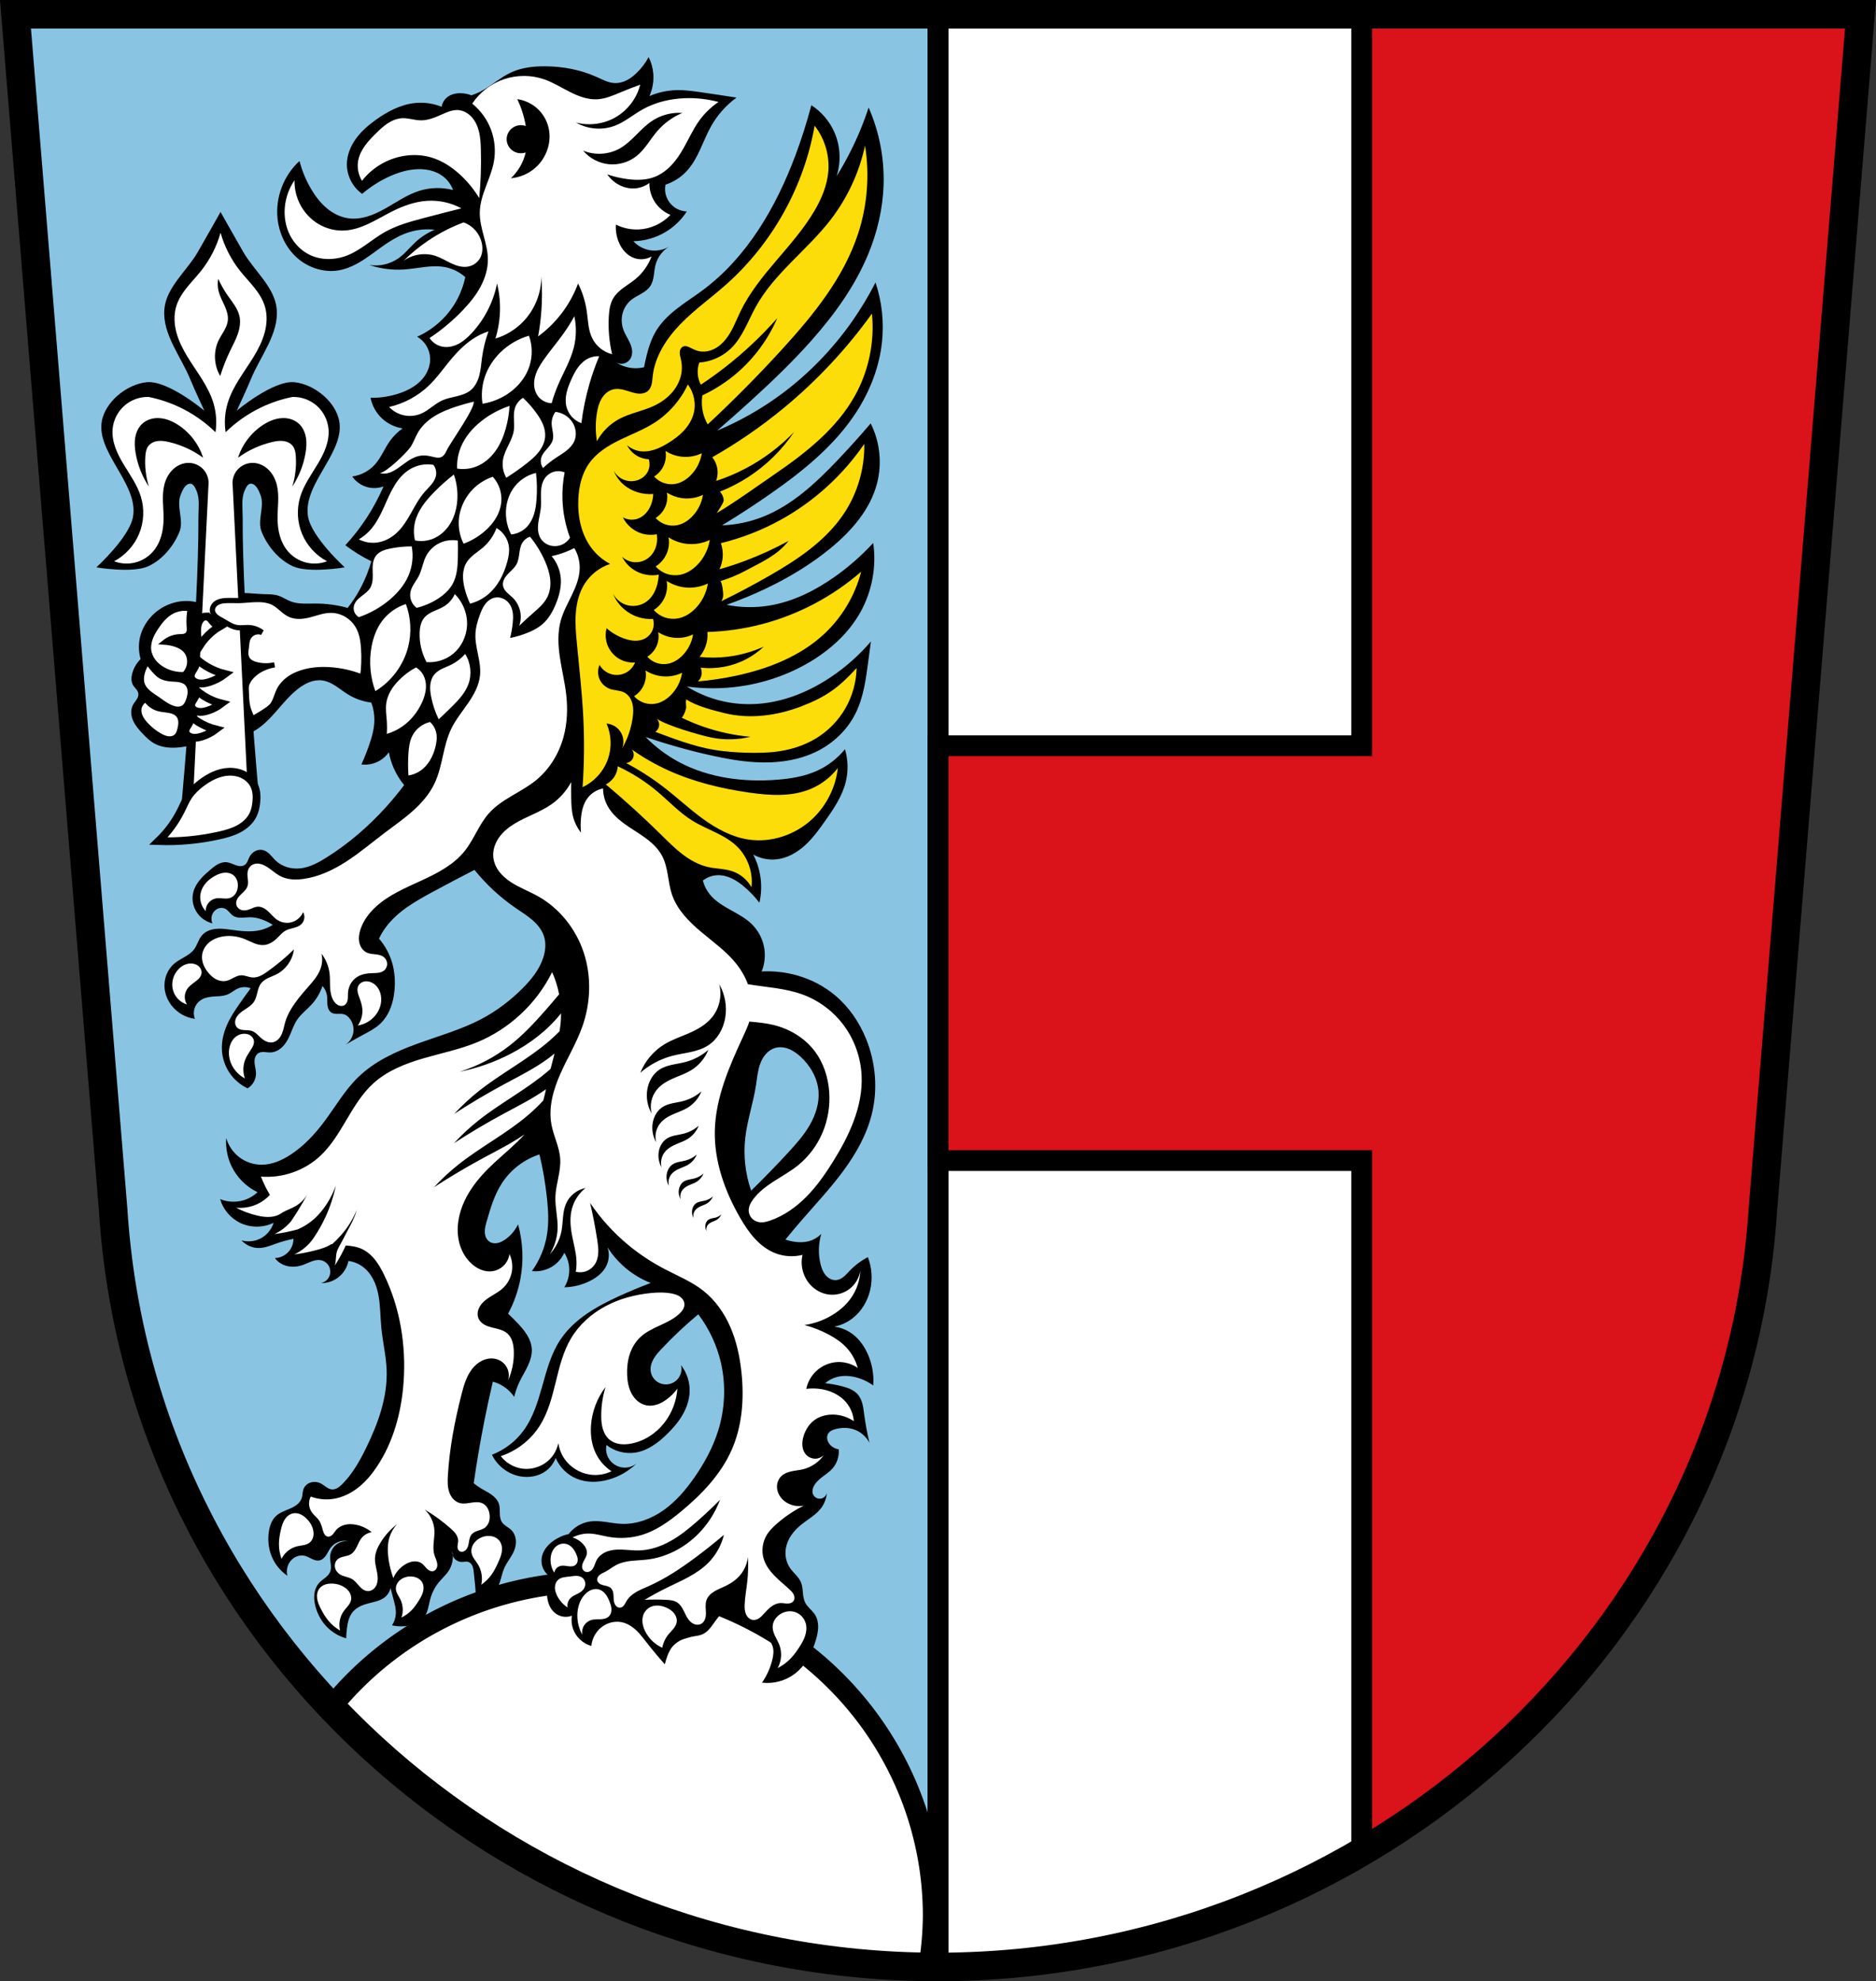 <?xml version="1.0" encoding="UTF-8" standalone="no"?>
<svg
   xmlns:dc="http://purl.org/dc/elements/1.1/"
   xmlns:cc="http://creativecommons.org/ns#"
   xmlns:rdf="http://www.w3.org/1999/02/22-rdf-syntax-ns#"
   xmlns:svg="http://www.w3.org/2000/svg"
   xmlns="http://www.w3.org/2000/svg"
   xmlns:sodipodi="http://sodipodi.sourceforge.net/DTD/sodipodi-0.dtd"
   xmlns:inkscape="http://www.inkscape.org/namespaces/inkscape"
   width="722.87"
   height="763.45"
   viewBox="0 0 722.873 763.447"
   version="1.1"
   id="svg943"
   sodipodi:docname="DEU_Waffenbrunn_COA.svg"
   inkscape:version="0.92.5 (2060ec1f9f, 2020-04-08)">
  <rect x="0" y="0" width="722.873" height="763.447" fill="#333333" stroke="none"/>
  <defs
     id="defs947" />
  <sodipodi:namedview
     pagecolor="#ffffff"
     bordercolor="#666666"
     borderopacity="1"
     objecttolerance="10"
     gridtolerance="10"
     guidetolerance="10"
     inkscape:pageopacity="0"
     inkscape:pageshadow="2"
     inkscape:window-width="1920"
     inkscape:window-height="1046"
     id="namedview945"
     showgrid="false"
     inkscape:zoom="1.0387098"
     inkscape:cx="361.43363"
     inkscape:cy="381.72363"
     inkscape:window-x="-11"
     inkscape:window-y="-11"
     inkscape:window-maximized="1"
     inkscape:current-layer="svg943" />
  <path
     style="fill:#ffffff;fill-rule:evenodd"
     inkscape:connector-curvature="0"
     id="path883"
     d="m 5.967,5.5 37.639,460.76 c 10.38,163.54 149.96,291.64 317.83,291.69 167.65,-0.192 307.31,-128.37 317.83,-291.69 L 716.903,5.5 h -355.47 z" />
  <path
     style="fill:#89c5e3;stroke:#000000;stroke-width:8;stroke-linecap:square;fill-opacity:1"
     inkscape:connector-curvature="0"
     id="path885"
     d="m 5.968,5.5 37.639,460.76 c 10.38,163.54 149.96,291.64 317.83,291.69 V 5.5 H 5.967 Z" />
  <path
     style="fill:#da121a;stroke:#000000;stroke-width:8;stroke-linecap:square;fill-opacity:1"
     inkscape:connector-curvature="0"
     id="path887"
     d="M 524.694,5.5 V 287.35 H 361.434 V 447.2 h 163.26 v 266.39 c 87.19,-51.17 147.78,-141.92 154.57,-247.33 L 716.901,5.5 h -192.21 z" />
  <path
     style="fill:#ffffff;stroke:#000000;stroke-width:8;stroke-linecap:square"
     inkscape:connector-curvature="0"
     id="path889"
     d="m 229.284,609.514 a 130.314,128.646 0 0 0 -101.095,47.619 c 57.53,60.32 139.3,98.61 229.71,100.72 a 130.314,128.646 0 0 0 1.699,-19.689 130.314,128.646 0 0 0 -130.314,-128.646 z" />
  <path
     style="fill:none;fill-rule:evenodd;stroke:#000000;stroke-width:11"
     inkscape:connector-curvature="0"
     id="path893"
     d="m 5.967,5.5 37.639,460.76 c 10.38,163.54 149.96,291.64 317.83,291.69 167.65,-0.192 307.31,-128.37 317.83,-291.69 L 716.903,5.5 h -355.47 z" />
  <path
     style="fill:none;fill-rule:evenodd;stroke:#000000;stroke-width:8;stroke-linecap:square"
     inkscape:connector-curvature="0"
     id="path895"
     d="M 361.434,757.94 V 5.49" />
  <path
     style="fill-rule:evenodd"
     d="m 249.934,22.01 c -1.229,2.293 -2.827,4.386 -4.711,6.18 -1.127,1.072 -2.364,2.044 -3.752,2.746 -1.388,0.702 -2.934,1.128 -4.488,1.082 -2.5,-0.073 -4.785,-1.328 -7.06,-2.355 -6.256,-2.821 -13.153,-4.099 -20.02,-4.121 -4.423,-0.014 -8.934,0.509 -12.953,2.355 -4.41,2.026 -7.996,5.533 -12.361,7.652 -0.951,0.462 -1.936,0.856 -2.943,1.178 -1.318,-0.518 -2.729,-0.796 -4.145,-0.818 -0.99,-0.016 -1.987,0.094 -2.934,0.385 -0.946,0.291 -1.842,0.767 -2.572,1.436 -0.97,0.889 -1.627,2.114 -1.83,3.414 -3.155,-1.277 -6.618,-1.787 -10.01,-1.473 -5.582,0.518 -10.751,3.209 -15.307,6.477 -2.871,2.059 -5.59,4.393 -7.666,7.252 -2.076,2.859 -3.482,6.287 -3.52,9.82 -0.048,4.473 2.226,8.907 5.887,11.479 3.02,-2.595 6.401,-4.779 10.01,-6.475 3.162,-1.487 6.532,-2.605 10.01,-2.943 2.02,-0.197 4.071,-0.129 6.04,0.332 1.974,0.461 3.868,1.323 5.434,2.611 1.596,1.313 2.831,3.061 3.533,5 -4.231,-1.114 -8.777,-1.012 -12.953,0.293 -4.746,1.483 -8.874,4.42 -13.211,6.852 -2.169,1.216 -4.417,2.317 -6.797,3.037 -2.38,0.72 -4.903,1.05 -7.365,0.709 -3.046,-0.422 -5.898,-1.864 -8.264,-3.828 -2.366,-1.964 -4.271,-4.433 -5.865,-7.06 -2.105,-3.472 -3.699,-7.254 -4.711,-11.186 -6.072,5.498 -9.317,13.967 -8.473,22.12 0.597,5.76 3.22,11.362 7.551,15.205 4.331,3.843 10.39,5.792 16.09,4.795 3.493,-0.611 6.726,-2.253 9.699,-4.186 2.973,-1.933 5.738,-4.169 8.686,-6.141 2.745,-1.836 5.672,-3.448 8.83,-4.414 3.131,-0.957 6.462,-1.26 9.715,-0.883 -2.7,1.129 -5.203,2.73 -7.359,4.709 -2.201,2.02 -4.053,4.435 -6.477,6.182 -3.271,2.358 -7.505,3.335 -11.479,2.648 4.339,1.469 8.968,2.072 13.539,1.766 5.318,-0.357 10.67,-1.925 15.896,-0.883 2.831,0.564 5.502,1.9 7.652,3.826 -0.642,3.08 -1.737,6.067 -3.238,8.832 -3.373,6.213 -8.844,11.263 -15.307,14.13 1.452,0.837 2.69,2.045 3.561,3.479 0.87,1.433 1.37,3.089 1.443,4.764 0.12,2.756 -0.929,5.496 -2.648,7.652 -2.288,2.869 -5.651,4.704 -9.125,5.887 -3.591,1.222 -7.393,1.822 -11.186,1.766 0.596,3.02 2.165,5.844 4.416,7.947 2.182,2.038 4.993,3.394 7.947,3.828 -1.94,1.363 -3.641,3.064 -5,5 -2.01,2.856 -3.283,6.215 -5.594,8.83 -2.256,2.554 -5.452,4.258 -8.83,4.709 1.392,2.01 3.52,3.501 5.887,4.121 2.027,0.531 4.215,0.426 6.182,-0.295 -1.811,4.197 -3.979,8.239 -6.475,12.07 -2.446,3.753 -5.207,7.303 -8.242,10.598 1.519,1.151 3.09,2.232 4.709,3.238 1.717,1.067 3.486,2.05 5.299,2.943 -0.891,3.142 -2.077,6.202 -3.533,9.125 -0.961,1.929 -2.04,3.799 -3.236,5.592 -0.741,1.11 -1.528,2.191 -2.355,3.238 -4.054,-1.117 -8.261,-1.683 -12.467,-1.678 -3.177,0.004 -6.465,0.314 -9.436,-0.813 -1.677,-0.636 -3.171,-1.707 -4.883,-2.244 -1.794,-0.563 -3.714,-0.506 -5.594,-0.564 -2.646,-0.082 -5.281,-0.402 -7.928,-0.463 -2.646,-0.061 -5.34,0.148 -7.816,1.084 -2.223,0.841 -4.222,2.265 -5.744,4.09 -2.697,-1.439 -5.774,-2.157 -8.83,-2.061 -2.929,0.093 -5.824,0.928 -8.385,2.354 -4.701,2.617 -8.25,7.349 -9.125,12.658 -0.403,2.445 -0.252,4.978 0.438,7.357 -1.558,1.526 -2.691,3.483 -3.238,5.594 -0.19,0.732 -0.311,1.488 -0.285,2.244 0.026,0.756 0.203,1.514 0.58,2.17 0.322,0.561 0.779,1.031 1.186,1.533 0.407,0.503 0.776,1.066 0.875,1.705 0.064,0.411 0,0.836 -0.115,1.232 -0.125,0.397 -0.321,0.768 -0.545,1.119 -0.447,0.702 -1.01,1.331 -1.4,2.064 -0.5,0.931 -0.712,2 -0.676,3.059 0.036,1.056 0.314,2.096 0.744,3.061 0.86,1.93 2.299,3.538 3.758,5.066 1.253,1.313 2.558,2.608 4.121,3.531 2.638,1.558 5.827,1.937 8.885,1.74 3.057,-0.197 6.05,-0.929 9.07,-1.445 3.555,-0.608 7.157,-0.921 10.707,-1.557 3.55,-0.636 7.088,-1.614 10.193,-3.447 3.358,-1.983 6.07,-4.877 8.637,-7.813 2.567,-2.936 5.065,-5.979 8.141,-8.377 1.345,-1.049 2.805,-1.973 4.398,-2.582 1.594,-0.609 3.332,-0.893 5.02,-0.656 1.844,0.258 3.55,1.119 5.113,2.131 1.563,1.012 3.02,2.186 4.6,3.168 2.763,1.716 5.898,2.829 9.125,3.238 0.805,2.159 1.206,4.466 1.178,6.77 -0.041,3.324 -0.966,6.574 -2.061,9.713 -0.87,2.495 -1.852,4.952 -2.943,7.359 2.431,0.289 4.951,-0.235 7.06,-1.471 1.389,-0.812 2.601,-1.925 3.531,-3.238 0.368,2.02 0.961,3.998 1.766,5.887 1.039,2.439 2.432,4.726 4.121,6.77 -2.226,2.949 -4.584,5.799 -7.06,8.537 -6.752,7.453 -14.434,14.09 -22.959,19.426 -3.085,1.931 -6.389,3.728 -10.01,4.121 -3.375,0.367 -6.953,-0.612 -9.42,-2.943 -0.797,-0.754 -1.468,-1.63 -2.244,-2.406 -0.776,-0.776 -1.691,-1.466 -2.76,-1.715 -1.064,-0.248 -2.212,-0.026 -3.152,0.529 -0.941,0.555 -1.676,1.427 -2.145,2.414 -0.219,0.461 -0.382,0.947 -0.596,1.41 -0.214,0.463 -0.485,0.913 -0.877,1.24 -0.476,0.397 -1.103,0.587 -1.723,0.607 -0.62,0.021 -1.234,-0.118 -1.822,-0.314 -1.176,-0.394 -2.288,-1.029 -3.52,-1.176 -1.213,-0.145 -2.445,0.206 -3.523,0.781 -1.078,0.575 -2.023,1.367 -2.951,2.162 -1.378,1.181 -2.744,2.391 -3.904,3.787 -1.16,1.396 -2.115,2.992 -2.572,4.748 -0.413,1.586 -0.406,3.278 0.008,4.863 0.414,1.585 1.231,3.061 2.346,4.262 1.336,1.438 3.1,2.475 5.01,2.943 -0.588,-1.309 -0.475,-2.909 0.293,-4.121 0.484,-0.764 1.22,-1.374 2.078,-1.66 0.858,-0.286 1.834,-0.233 2.633,0.189 0.586,0.31 1.055,0.796 1.502,1.285 0.447,0.489 0.89,0.996 1.441,1.363 0.919,0.612 2.064,0.782 3.168,0.773 1.104,-0.009 2.203,-0.179 3.307,-0.184 1.605,-0.006 3.199,0.343 4.711,0.883 1.45,0.518 2.835,1.211 4.119,2.061 -1.533,0.967 -3.234,1.668 -5,2.061 -3.648,0.81 -7.442,0.305 -11.145,-0.199 -1.979,-0.27 -3.985,-0.539 -5.969,-0.305 -0.992,0.117 -1.972,0.362 -2.879,0.781 -0.907,0.419 -1.737,1.017 -2.377,1.783 -0.641,0.768 -1.077,1.682 -1.492,2.592 -0.415,0.91 -0.82,1.836 -1.412,2.643 -0.932,1.271 -2.274,2.176 -3.635,2.973 -1.361,0.796 -2.779,1.517 -3.986,2.531 -1.363,1.145 -2.419,2.647 -3.068,4.305 -0.649,1.658 -0.892,3.469 -0.734,5.242 0.341,3.846 2.611,7.426 5.822,9.57 1.751,1.17 3.77,1.938 5.855,2.229 -0.484,-1.228 -0.547,-2.618 -0.178,-3.885 0.37,-1.267 1.17,-2.404 2.238,-3.18 1.27,-0.922 2.854,-1.314 4.416,-1.473 2.081,-0.212 4.257,-0.063 6.182,-0.883 1.458,-0.621 2.654,-1.758 4.121,-2.355 1.491,-0.607 3.218,-0.607 4.709,0 -1.385,1.875 -2.747,3.77 -4.082,5.682 -1.882,2.693 -3.723,5.439 -5.04,8.447 -1.363,3.108 -2.153,6.512 -1.934,9.898 0.198,3.057 1.225,6.06 2.943,8.592 1.728,2.551 4.152,4.625 6.938,5.941 1,-0.609 1.839,-1.485 2.404,-2.512 0.565,-1.027 0.856,-2.203 0.834,-3.375 -0.026,-1.361 -0.463,-2.683 -0.551,-4.04 -0.044,-0.679 0.003,-1.373 0.225,-2.02 0.222,-0.643 0.633,-1.234 1.209,-1.596 0.678,-0.425 1.518,-0.501 2.316,-0.459 0.799,0.042 1.593,0.189 2.393,0.164 1.5,-0.047 2.942,-0.712 4.088,-1.682 1.146,-0.969 2.02,-2.228 2.707,-3.561 1.26,-2.431 1.965,-5.153 3.508,-7.416 1.527,-2.24 3.771,-3.879 5.594,-5.887 1.846,-2.033 3.258,-4.457 4.119,-7.06 0.954,1.06 1.58,2.414 1.768,3.828 0.154,1.16 0.02,2.34 0.152,3.502 0.066,0.581 0.2,1.161 0.459,1.686 0.259,0.524 0.649,0.992 1.154,1.287 0.69,0.403 1.527,0.453 2.326,0.441 0.799,-0.011 1.614,-0.07 2.383,0.148 0.961,0.273 1.761,0.963 2.355,1.766 1.128,1.523 1.597,3.516 1.268,5.383 -0.329,1.866 -1.452,3.58 -3.03,4.625 2.226,-1.328 4.483,-2.604 6.77,-3.826 2.263,-1.21 4.584,-2.389 6.477,-4.121 1.819,-1.665 3.178,-3.797 4.094,-6.086 0.916,-2.289 1.4,-4.735 1.609,-7.191 0.292,-3.424 0.053,-6.909 -0.883,-10.215 -0.986,-3.481 -2.746,-6.743 -5.115,-9.477 0.738,-1.552 1.626,-3.03 2.648,-4.414 4.496,-6.077 11.306,-9.943 17.955,-13.541 5.366,-2.903 10.763,-5.748 16.189,-8.535 4.546,5.643 9.921,10.617 15.896,14.717 2.16,1.482 4.405,2.857 6.385,4.572 1.98,1.715 3.71,3.822 4.506,6.318 0.849,2.662 0.571,5.585 -0.295,8.242 -1.481,4.544 -4.576,8.385 -7.947,11.773 -4.609,4.632 -9.866,8.636 -15.633,11.711 -7.982,4.256 -16.788,6.672 -25.283,9.777 -8.166,2.985 -16.264,6.745 -22.488,12.816 -5.172,5.04 -8.791,11.428 -13.13,17.207 -3.641,4.854 -7.864,9.351 -12.951,12.658 -3.351,2.179 -7.188,3.85 -11.186,3.826 -3.042,-0.018 -6.069,-1.049 -8.49,-2.891 -2.421,-1.842 -4.222,-4.485 -5.05,-7.412 -0.279,3.727 0.439,7.523 2.061,10.891 2.086,4.332 5.676,7.922 10.01,10.01 -1.198,1.123 -2.602,2.027 -4.121,2.65 -3.258,1.338 -7.04,1.338 -10.301,0 1.133,3.927 3.983,7.325 7.652,9.125 4.01,1.969 8.937,1.969 12.951,0 -0.801,2.677 -2.776,4.981 -5.299,6.182 -2.181,1.038 -4.742,1.251 -7.06,0.588 1.699,1.884 4.235,2.986 6.771,2.943 2.343,-0.039 4.558,-0.99 6.77,-1.766 2.113,-0.741 4.28,-1.331 6.477,-1.766 0.008,1.01 -0.195,2.02 -0.59,2.943 -0.548,1.287 -1.47,2.411 -2.625,3.199 -1.155,0.788 -2.539,1.238 -3.937,1.279 0.584,0.791 1.317,1.471 2.148,1.996 1.292,0.816 2.81,1.246 4.336,1.318 1.526,0.072 3.058,-0.206 4.494,-0.729 1.113,-0.405 2.17,-0.953 3.285,-1.352 1.115,-0.398 2.323,-0.646 3.484,-0.416 1.209,0.239 2.302,1.01 2.943,2.061 0.75,1.23 0.86,2.829 0.285,4.15 -0.574,1.321 -1.817,2.331 -3.229,2.621 2.305,0.041 4.619,-0.695 6.477,-2.061 2.109,-1.551 3.61,-3.909 4.121,-6.477 1.899,0.241 3.734,0.956 5.297,2.061 1.74,1.23 3.125,2.926 4.135,4.803 1.01,1.877 1.653,3.931 2.068,6.02 0.83,4.18 0.753,8.482 1.156,12.725 0.524,5.515 1.863,10.946 2.061,16.482 0.372,10.453 -3.342,20.634 -7.947,30.03 -2.444,4.983 -5.205,9.905 -9.125,13.834 -0.562,0.563 -1.153,1.108 -1.842,1.506 -0.689,0.398 -1.489,0.641 -2.279,0.555 -0.758,-0.082 -1.454,-0.457 -2.084,-0.887 -0.63,-0.43 -1.219,-0.924 -1.887,-1.293 -1.206,-0.667 -2.671,-0.895 -3.996,-0.516 -0.662,0.19 -1.283,0.527 -1.793,0.99 -0.51,0.463 -0.907,1.053 -1.131,1.705 -0.357,1.039 -0.27,2.187 -0.59,3.238 -0.305,1 -0.973,1.87 -1.777,2.543 -0.805,0.673 -1.744,1.165 -2.703,1.59 -1.918,0.85 -4,1.489 -5.527,2.932 -1.523,1.444 -2.284,3.525 -2.648,5.592 -0.685,3.885 -0.103,8.01 1.766,11.48 1.262,2.347 3.097,4.385 5.299,5.887 -0.501,-1.911 -0.051,-4.048 1.178,-5.594 0.653,-0.822 1.517,-1.48 2.498,-1.855 0.981,-0.376 2.076,-0.463 3.094,-0.205 0.963,0.244 1.824,0.775 2.721,1.203 0.448,0.214 0.911,0.403 1.395,0.516 0.484,0.112 0.992,0.147 1.479,0.049 0.561,-0.113 1.077,-0.401 1.514,-0.771 0.436,-0.371 0.797,-0.824 1.111,-1.303 0.628,-0.958 1.084,-2.027 1.789,-2.93 0.777,-0.995 1.846,-1.761 3.039,-2.176 1.193,-0.415 2.505,-0.478 3.732,-0.18 -1.709,-0.236 -3.509,0.279 -4.834,1.383 -1.325,1.104 -2.154,2.781 -2.23,4.504 -0.044,0.99 0.149,1.972 0.256,2.957 0.107,0.985 0.122,2.01 -0.256,2.93 -0.374,0.907 -1.1,1.621 -1.863,2.238 -0.763,0.617 -1.586,1.168 -2.258,1.883 -1.139,1.211 -1.778,2.839 -1.967,4.49 -0.189,1.651 0.049,3.329 0.494,4.93 0.688,2.471 1.879,4.809 3.533,6.77 2.138,2.533 5.05,4.405 8.24,5.299 0.038,-1.279 0.137,-2.556 0.295,-3.826 0.144,-1.157 0.339,-2.313 0.699,-3.422 0.36,-1.109 0.892,-2.174 1.656,-3.055 0.775,-0.892 1.771,-1.574 2.836,-2.086 1.065,-0.512 2.201,-0.859 3.346,-1.152 1.143,-0.293 2.302,-0.534 3.418,-0.918 1.116,-0.384 2.198,-0.921 3.057,-1.73 0.91,-0.857 1.537,-2.01 1.766,-3.238 0.39,1.472 0.783,2.945 1.178,4.416 0.491,1.831 0.99,3.699 0.883,5.592 -0.089,1.567 -0.601,3.109 -1.471,4.416 2.319,0.505 4.746,0.505 7.06,0 1.877,-0.408 3.75,-1.195 5,-2.65 0.86,-0.998 1.374,-2.248 1.732,-3.516 0.358,-1.267 0.573,-2.57 0.916,-3.842 0.633,-2.347 1.709,-4.587 3.238,-6.477 1.263,-1.56 2.827,-2.879 3.914,-4.566 1.109,-1.72 1.651,-3.787 1.578,-5.83 -0.187,-0.536 -0.266,-1.109 -0.193,-1.672 0.116,0.55 0.173,1.111 0.193,1.672 0.149,0.426 0.362,0.831 0.656,1.174 0.663,0.774 1.662,1.25 2.682,1.275 0.444,0.011 0.887,-0.058 1.33,-0.096 0.443,-0.038 0.898,-0.042 1.32,0.096 0.365,0.119 0.693,0.341 0.957,0.619 0.265,0.278 0.466,0.612 0.617,0.965 0.302,0.706 0.399,1.479 0.486,2.242 0.36,3.133 0.654,6.274 0.883,9.42 1.894,0.8 4.188,0.57 5.887,-0.59 1.601,-1.093 2.601,-2.878 3.238,-4.709 0.643,-1.848 0.975,-3.802 1.766,-5.592 1.049,-2.374 2.863,-4.361 3.826,-6.771 0.528,-1.32 0.787,-2.762 0.621,-4.174 -0.166,-1.412 -0.774,-2.788 -1.799,-3.773 -0.555,-0.534 -1.215,-0.942 -1.848,-1.381 -0.633,-0.439 -1.253,-0.924 -1.684,-1.563 -0.675,-1 -0.808,-2.266 -0.836,-3.473 -0.028,-1.207 0.026,-2.442 -0.342,-3.592 -0.467,-1.46 -1.576,-2.636 -2.818,-3.535 -1.242,-0.899 -2.635,-1.566 -3.951,-2.352 -1.029,-0.615 -2.01,-1.304 -2.943,-2.061 1.159,-8.08 2.532,-16.13 4.119,-24.14 0.996,-5.02 2.076,-10.03 3.238,-15.01 1.236,0.331 2.428,0.828 3.533,1.473 1.875,1.093 3.498,2.613 4.709,4.414 0.47,-2.029 1.163,-4.01 2.061,-5.887 0.983,-2.059 2.211,-3.994 3.178,-6.06 0.967,-2.066 1.676,-4.319 1.531,-6.596 -0.12,-1.879 -0.82,-3.688 -1.795,-5.299 -0.975,-1.611 -2.217,-3.041 -3.502,-4.416 -1.232,-1.318 -2.51,-2.594 -3.828,-3.826 2.23,-4.142 3.826,-8.626 4.711,-13.246 1.342,-7.01 1.038,-14.323 -0.883,-21.19 -1.111,2.357 -2.857,4.411 -5,5.887 -0.866,0.595 -1.813,1.104 -2.842,1.32 -1.029,0.216 -2.153,0.115 -3.047,-0.438 -0.614,-0.379 -1.095,-0.956 -1.41,-1.605 -0.315,-0.65 -0.467,-1.37 -0.5,-2.092 -0.066,-1.443 0.335,-2.862 0.734,-4.25 1.465,-5.098 2.992,-10.272 5.887,-14.717 3.371,-5.177 8.56,-9.144 14.439,-11.04 1.34,5.618 2.314,11.322 2.914,17.07 0.477,4.567 0.716,9.202 0,13.738 -0.802,5.086 -2.817,9.976 -5.828,14.15 2.904,0.337 5.922,-0.416 8.326,-2.08 1.804,-1.249 3.259,-2.996 4.162,-4.996 0.799,1.273 1.365,2.69 1.664,4.162 0.634,3.115 0.025,6.465 -1.664,9.158 3.461,-0.067 6.905,-0.928 9.99,-2.498 2.584,-1.314 4.991,-3.212 6.244,-5.826 1.047,-2.185 1.2,-4.785 0.416,-7.078 2.113,3.336 4.802,6.307 7.91,8.742 2.651,2.077 5.605,3.767 8.74,4.996 -4.058,1.529 -8.06,3.193 -12.01,4.988 -8.784,3.995 -17.63,8.961 -22.918,17.03 -3.468,5.293 -5.138,11.528 -6.846,17.621 -1.708,6.094 -3.573,12.304 -7.344,17.387 -3.05,4.111 -7.291,7.329 -12.07,9.158 2.033,4.264 6.18,7.455 10.822,8.326 3.44,0.646 7.184,0.007 9.992,-2.082 1.693,-1.26 3.01,-3.02 3.746,-4.996 1.496,3.516 4.392,6.414 7.908,7.91 3.915,1.666 8.42,1.584 12.514,0.424 4.04,-1.145 7.793,-3.316 10.799,-6.252 -1.279,1.047 -2.927,1.635 -4.58,1.635 -1.653,0 -3.299,-0.588 -4.578,-1.635 -1.018,-0.833 -1.801,-1.949 -2.238,-3.189 -0.438,-1.24 -0.529,-2.6 -0.26,-3.887 3.126,2.469 7.308,3.553 11.24,2.914 4.678,-0.761 8.679,-3.767 12.07,-7.078 2.253,-2.2 4.346,-4.593 5.938,-7.311 1.591,-2.717 2.67,-5.778 2.805,-8.924 0.159,-3.715 -1.044,-7.473 -3.33,-10.406 0.267,1.054 0.241,2.179 -0.076,3.219 -0.317,1.04 -0.924,1.99 -1.734,2.715 -0.81,0.725 -1.822,1.224 -2.891,1.424 -1.068,0.2 -2.19,0.101 -3.207,-0.281 -0.968,-0.364 -1.84,-0.982 -2.496,-1.781 -0.656,-0.799 -1.095,-1.775 -1.252,-2.797 -0.254,-1.654 0.235,-3.356 1.057,-4.814 0.821,-1.458 1.96,-2.709 3.107,-3.928 4.444,-4.72 9.172,-9.17 14.15,-13.32 4.196,5.531 7.199,11.963 8.742,18.732 1.951,8.556 1.552,17.62 -1.041,26 -2.01,6.491 -5.29,12.538 -9.172,18.11 -3.312,4.757 -7.125,9.249 -11.85,12.607 -4.725,3.358 -10.442,5.527 -16.234,5.299 -2.092,-0.082 -4.158,-0.471 -6.232,-0.752 -2.074,-0.281 -4.19,-0.453 -6.254,-0.104 -3.113,0.527 -6,2.28 -7.906,4.799 -2.173,0.467 -4.245,1.398 -6.04,2.711 -1.102,0.806 -2.105,1.761 -2.883,2.883 -0.778,1.122 -1.325,2.417 -1.492,3.771 -0.169,1.367 0.057,2.781 0.643,4.03 0.586,1.246 1.529,2.321 2.689,3.063 -0.964,2.217 -1.395,4.663 -1.248,7.08 0.082,1.344 0.343,2.687 0.881,3.922 0.538,1.234 1.363,2.358 2.449,3.154 0.883,0.647 1.93,1.07 3.02,1.215 1.085,0.145 2.207,0.013 3.229,-0.381 -0.271,1.666 -0.127,3.396 0.416,4.994 1.085,3.192 3.824,5.771 7.08,6.66 0.249,-2.729 1.63,-5.336 3.746,-7.08 2.176,-1.789 5.148,-2.636 7.91,-2.082 2.61,0.523 4.857,2.205 6.66,4.164 0.972,1.056 1.841,2.203 2.723,3.336 2.326,2.991 4.75,5.905 7.268,8.736 0.503,-1.863 1.254,-4.478 2.579,-6.333 0.791,-1.107 1.903,-1.995 3.077,-2.683 1.158,-0.679 2.51,-0.958 3.791,-1.357 1.894,-0.591 4.067,-0.486 5.749,-1.537 2.243,-1.401 3.237,-3.507 5.202,-5.99 1.953,-2.468 4.192,-4.708 6.66,-6.66 -0.574,2.26 -0.106,4.762 1.248,6.66 0.847,1.187 2,2.126 3.236,2.904 1.233,0.779 2.552,1.411 3.842,2.092 1.341,0.708 2.663,1.476 3.791,2.488 1.128,1.013 2.059,2.292 2.453,3.756 0.438,1.629 0.187,3.363 -0.221,5 -0.777,3.117 -2.12,6.092 -3.943,8.736 4.382,0.529 8.951,-0.689 12.488,-3.33 4.272,-3.19 6.864,-8.194 8.326,-13.32 0.452,-1.585 0.812,-3.211 0.822,-4.859 0,-1.648 -0.347,-3.329 -1.238,-4.715 -0.535,-0.832 -1.244,-1.536 -1.93,-2.248 -0.686,-0.712 -1.363,-1.453 -1.816,-2.332 -0.621,-1.204 -0.78,-2.587 -0.904,-3.936 -0.124,-1.349 -0.231,-2.726 -0.762,-3.973 -0.448,-1.051 -1.177,-1.956 -1.939,-2.807 -0.763,-0.851 -1.571,-1.667 -2.223,-2.605 -1.494,-2.154 -2.068,-4.904 -1.666,-7.494 0.284,-1.829 1.032,-3.569 2.061,-5.107 1.029,-1.538 2.334,-2.878 3.768,-4.049 2.681,-2.189 5.878,-3.861 7.91,-6.662 1.228,-1.692 1.958,-3.739 2.08,-5.826 -0.09,0.619 -0.396,1.204 -0.854,1.631 -0.457,0.427 -1.062,0.692 -1.686,0.74 -0.624,0.048 -1.262,-0.122 -1.779,-0.475 -0.517,-0.352 -0.91,-0.882 -1.094,-1.48 -0.148,-0.481 -0.162,-0.998 -0.078,-1.494 0.084,-0.496 0.265,-0.973 0.496,-1.42 0.75,-1.449 2.01,-2.558 3.311,-3.547 1.298,-0.988 2.671,-1.903 3.766,-3.113 1.817,-2.01 2.746,-4.796 2.498,-7.494 -1.343,-0.183 -2.608,-0.888 -3.471,-1.934 -0.471,-0.572 -0.828,-1.249 -0.957,-1.979 -0.129,-0.729 -0.021,-1.512 0.367,-2.143 0.307,-0.5 0.777,-0.889 1.293,-1.168 0.516,-0.279 1.081,-0.455 1.65,-0.598 2.118,-0.53 4.377,-0.599 6.477,0 2.758,0.787 5.157,2.751 6.475,5.299 -0.871,-3.691 -1.559,-7.426 -2.061,-11.186 -0.173,-1.295 -0.324,-2.598 -0.656,-3.861 -0.333,-1.264 -0.856,-2.498 -1.697,-3.498 -0.762,-0.905 -1.76,-1.59 -2.828,-2.098 -1.068,-0.508 -2.208,-0.847 -3.354,-1.141 -2.127,-0.545 -4.294,-0.939 -6.477,-1.178 1.275,-1.097 2.795,-1.906 4.416,-2.354 2.293,-0.634 4.746,-0.536 7.06,0 2.541,0.587 4.961,1.697 7.06,3.238 0.329,-4.328 -0.492,-8.738 -2.355,-12.658 -1.515,-3.187 -3.766,-6.096 -6.77,-7.947 -1.784,-1.1 -3.807,-1.808 -5.887,-2.061 2.561,-0.521 4.998,-1.638 7.06,-3.238 3.446,-2.669 5.786,-6.644 6.77,-10.891 0.968,-4.182 0.657,-8.65 -0.883,-12.656 -2.621,1.369 -5.02,3.164 -7.06,5.297 -0.723,0.753 -1.406,1.55 -2.211,2.215 -0.805,0.665 -1.756,1.199 -2.793,1.318 -0.793,0.091 -1.607,-0.067 -2.33,-0.406 -0.723,-0.339 -1.357,-0.854 -1.875,-1.461 -1.037,-1.214 -1.6,-2.763 -1.977,-4.314 -0.923,-3.805 -0.822,-7.853 0.287,-11.607 -1.34,1.369 -3.062,2.363 -4.918,2.84 -1.653,0.425 -3.389,0.442 -5.082,0.23 -1.301,-0.163 -2.587,-0.459 -3.828,-0.883 2.02,-2.485 4.083,-4.937 6.182,-7.357 5.428,-6.261 11.12,-12.315 16.04,-18.979 4.925,-6.663 9.106,-14.02 11.09,-22.06 2.356,-9.533 1.49,-19.793 -2.195,-28.895 -2.611,-6.448 -6.645,-12.37 -11.98,-16.834 -4.231,-3.54 -9.239,-6.128 -14.543,-7.645 -4.447,-1.271 -9.105,-1.794 -13.723,-1.543 1.228,-3.057 1.528,-6.48 0.852,-9.705 -0.676,-3.225 -2.327,-6.238 -4.68,-8.545 -2.375,-2.328 -5.372,-3.892 -8.277,-5.51 -2.905,-1.618 -5.829,-3.378 -7.912,-5.971 -1.246,-1.551 -2.155,-3.369 -2.648,-5.297 1.572,-1.239 3.538,-1.97 5.537,-2.061 1.92,-0.087 3.837,0.405 5.576,1.223 1.739,0.818 3.311,1.953 4.781,3.191 2.181,1.837 4.158,3.914 5.887,6.182 0.787,-3.468 0.888,-7.089 0.295,-10.596 -0.468,-2.764 -1.364,-5.455 -2.648,-7.947 2.84,1.582 6.198,2.212 9.418,1.766 3.987,-0.552 7.621,-2.693 10.588,-5.414 2.966,-2.721 5.341,-6.02 7.662,-9.305 3.284,-4.654 6.569,-9.485 7.947,-15.01 1.033,-4.144 0.932,-8.565 -0.293,-12.656 -2.84,3.509 -6.498,6.353 -10.598,8.242 -4.869,2.243 -10.255,3.118 -15.6,3.531 -12.895,0.996 -26.26,-0.69 -37.678,-6.77 -4.782,-2.547 -9.167,-5.835 -12.951,-9.713 8.201,2.816 16.557,5.176 25.02,7.06 5.627,1.256 11.317,2.305 17.07,2.648 8.362,0.498 16.99,-0.571 24.432,-4.416 6.069,-3.136 11.211,-8.119 14.295,-14.215 3.163,-6.253 4.089,-13.362 5,-20.311 0.332,-2.522 0.67,-5.05 1.012,-7.566 -4.533,5.298 -9.8,9.967 -15.602,13.834 -7.775,5.182 -16.62,8.941 -25.902,10.01 -4.304,0.495 -8.676,0.41 -12.951,-0.293 -5.827,-0.959 -11.463,-3.072 -16.484,-6.182 6.632,0.895 13.384,0.895 20.02,0 9.408,-1.27 18.579,-4.356 26.787,-9.125 8.136,-4.727 15.408,-11.224 20.02,-19.428 4.528,-8.06 6.316,-17.632 5,-26.785 -4.435,4.815 -9.377,9.164 -14.717,12.951 -7.59,5.383 -16.13,9.674 -25.314,11.186 -5.452,0.897 -11.07,0.797 -16.484,-0.295 5.314,-1.869 10.526,-4.03 15.602,-6.475 8.679,-4.179 16.981,-9.198 24.43,-15.307 8.07,-6.62 15.333,-14.914 17.955,-25.02 1.987,-7.657 1.1,-16.03 -2.449,-23.1 -4.152,4.872 -8.44,9.629 -12.855,14.264 -8.38,8.795 -17.535,17.354 -28.848,21.783 -4.969,1.946 -10.267,3.046 -15.6,3.238 6.307,-3.825 12.492,-7.852 18.543,-12.07 12.781,-8.909 25.2,-18.936 33.557,-32.08 5.04,-7.929 8.504,-16.928 9.531,-26.27 0.856,-7.785 0.008,-15.753 -2.467,-23.18 -2.602,5.1 -5.555,10.02 -8.83,14.719 -7.535,10.804 -16.794,20.413 -27.375,28.26 -7.674,5.689 -16.04,10.45 -24.846,14.14 4.353,-3.76 8.658,-7.578 12.912,-11.449 8.25,-7.508 16.322,-15.234 23.707,-23.594 8.669,-9.813 16.435,-20.594 21.488,-32.674 3.578,-8.554 5.76,-17.724 6.05,-26.992 0.324,-10.202 -1.66,-20.471 -5.76,-29.818 -1.919,5.858 -4.283,11.571 -7.06,17.07 -1.626,3.216 -3.395,6.36 -5.299,9.42 1.811,-5.54 1.49,-11.748 -0.883,-17.07 -1.867,-4.189 -4.976,-7.817 -8.83,-10.303 -1.729,6.575 -3.793,13.06 -6.182,19.428 -7.464,19.894 -18.577,39.11 -35.617,51.807 -3.203,2.386 -6.588,4.521 -9.748,6.963 -3.16,2.442 -6.123,5.23 -8.207,8.637 -1.872,3.059 -2.979,6.523 -3.826,10.01 -0.332,1.365 -0.626,2.74 -0.883,4.121 -1.538,0.365 -3.14,0.466 -4.711,0.295 -2.139,-0.232 -4.22,-0.974 -6.03,-2.139 -0.264,-0.143 -0.514,-0.313 -0.74,-0.512 0.241,0.179 0.488,0.349 0.74,0.512 0.774,0.419 1.681,0.593 2.553,0.469 1.17,-0.167 2.254,-0.866 2.889,-1.863 0.538,-0.847 0.751,-1.874 0.711,-2.877 -0.04,-1 -0.321,-1.984 -0.707,-2.91 -0.772,-1.852 -1.964,-3.514 -2.654,-5.398 -0.724,-1.978 -0.863,-4.171 -0.354,-6.215 0.509,-2.044 1.673,-3.925 3.299,-5.264 1.176,-0.968 2.56,-1.64 3.881,-2.398 1.321,-0.758 2.619,-1.642 3.477,-2.9 0.804,-1.18 1.162,-2.605 1.383,-4.02 0.221,-1.41 0.32,-2.845 0.678,-4.227 0.757,-2.923 2.705,-5.519 5.299,-7.06 -2.104,1.257 -4.634,1.785 -7.06,1.473 -2.578,-0.331 -5.02,-1.608 -6.77,-3.533 4.333,-0.084 8.638,-1.313 12.361,-3.531 3.308,-1.97 6.153,-4.713 8.242,-7.947 -1.797,-0.049 -3.574,-0.677 -5,-1.768 -1.275,-0.972 -2.269,-2.306 -2.838,-3.805 -0.569,-1.499 -0.71,-3.157 -0.4,-4.73 3.139,-1.024 6.01,-2.868 8.242,-5.299 2.238,-2.433 3.813,-5.396 5.193,-8.4 1.38,-3 2.594,-6.093 4.227,-8.967 2.421,-4.261 5.755,-8 9.713,-10.891 -4.667,-0.737 -9.34,-1.439 -14.02,-2.107 -3,-0.429 -6.02,-0.844 -9.05,-0.771 -3.598,0.086 -7.178,0.868 -10.484,2.291 1.241,-2.751 1.753,-5.828 1.471,-8.832 -0.201,-2.146 -0.803,-4.251 -1.766,-6.18 m 50.734,381.53 c 1.11,0.002 2.228,0.242 3.264,0.65 1.657,0.654 3.124,1.717 4.445,2.912 3.827,3.46 6.593,8.248 7.01,13.391 0.363,4.527 -1.09,9.05 -3.354,12.992 -2.263,3.937 -5.309,7.36 -8.389,10.697 -4.611,4.996 -9.352,9.875 -14.215,14.627 -2.269,-6.514 -3.049,-13.542 -2.266,-20.395 0.781,-6.827 3.076,-13.396 4.119,-20.19 0.436,-2.837 0.661,-5.743 1.672,-8.43 0.505,-1.343 1.209,-2.623 2.172,-3.688 0.963,-1.065 2.193,-1.907 3.572,-2.303 0.642,-0.184 1.306,-0.269 1.973,-0.268"
     id="path901"
     inkscape:connector-curvature="0" />
  <path
     style="fill-rule:evenodd"
     d="m 84.984,81.67 c 0,0 -5.795,10.287 -8.742,15.402 -4.254,7.382 -12.157,13.575 -12.904,22.06 -0.843,9.577 6.357,18.16 9.99,27.06 1.667,4.083 5.412,12.07 5.412,12.07 0,0 -14.07,-11.874 -22.307,-10.973 -7.141,0.782 -14.699,6.608 -16.822,13.471 -3.944,12.748 13.851,25.14 11.654,38.3 -1.325,7.939 -14.15,19.566 -14.15,19.566 0,0 13.919,2.345 19.98,-0.418 5.453,-2.485 9.834,-7.762 12.07,-13.32 1.763,-4.378 -1.278,-9.747 0.416,-14.15 0.686,-1.783 1.804,-4.352 3.715,-4.365 1.24,-0.009 1.973,1.654 2.449,2.799 1.311,3.154 0.693,6.805 0.711,10.221 0.196,36.724 -6.459,109.98 -6.459,109.98 h 14.986 14.986 c 0,0 -6.653,-73.26 -6.457,-109.98 0.018,-3.415 -0.603,-7.07 0.709,-10.221 0.476,-1.145 1.209,-2.808 2.449,-2.799 1.911,0.013 3.03,2.582 3.715,4.365 1.695,4.405 -1.347,9.774 0.416,14.15 2.239,5.559 6.62,10.835 12.07,13.32 6.06,2.763 19.98,0.418 19.98,0.418 0,0 -12.827,-11.627 -14.15,-19.566 -2.197,-13.162 15.601,-25.549 11.656,-38.3 -2.123,-6.863 -9.681,-12.689 -16.822,-13.471 -8.238,-0.902 -22.309,10.973 -22.309,10.973 0,0 3.746,-7.99 5.412,-12.07 3.634,-8.901 10.833,-17.479 9.99,-27.06 -0.747,-8.487 -8.651,-14.68 -12.904,-22.06 C 90.777,91.957 84.982,81.67 84.982,81.67"
     id="path903"
     inkscape:connector-curvature="0" />
  <path
     style="fill:#ffffff;fill-rule:evenodd"
     inkscape:connector-curvature="0"
     id="path905"
     d="m 84.984,89.67 c -1.488,5.299 -4.03,10.298 -7.445,14.617 -1.738,2.2 -3.693,4.22 -5.449,6.406 -1.756,2.186 -3.329,4.577 -4.156,7.256 -1.01,3.275 -0.846,6.836 0.037,10.148 0.883,3.312 2.456,6.403 4.236,9.332 3.56,5.859 8.05,11.312 10.03,17.875 1.095,3.626 1.36,7.495 0.799,11.24 -4.02,-3.911 -8.669,-7.169 -13.729,-9.582 -3.829,-1.826 -7.885,-3.176 -12.04,-4.01 -3.415,-0.098 -6.849,1.157 -9.398,3.432 -2.549,2.275 -4.186,5.545 -4.477,8.949 -0.203,2.38 0.23,4.784 1.018,7.04 0.787,2.255 1.923,4.373 3.15,6.422 2.455,4.098 5.334,8.04 6.73,12.604 1.422,4.653 1.174,9.797 -0.689,14.291 -1.863,4.494 -5.33,8.306 -9.627,10.588 2.565,0.98 5.433,1.149 8.096,0.48 2.663,-0.669 5.109,-2.173 6.906,-4.248 1.474,-1.702 2.505,-3.762 3.143,-5.922 0.638,-2.16 0.891,-4.42 0.912,-6.672 0.041,-4.365 -0.77,-8.811 0.277,-13.05 0.544,-2.202 1.608,-4.306 3.23,-5.891 1.623,-1.585 3.829,-2.616 6.098,-2.621 2.198,-0.005 4.38,0.981 5.83,2.633 1.45,1.651 2.144,3.94 1.855,6.119 l -5.764,117.19 h 10.434 10.434 l -5.764,-117.19 c -0.289,-2.179 0.405,-4.468 1.855,-6.119 1.45,-1.651 3.632,-2.637 5.83,-2.633 2.268,0.005 4.475,1.036 6.098,2.621 1.623,1.585 2.686,3.689 3.23,5.891 1.047,4.237 0.236,8.684 0.277,13.05 0.021,2.252 0.274,4.512 0.912,6.672 0.638,2.16 1.668,4.22 3.143,5.922 1.797,2.075 4.243,3.579 6.906,4.248 2.663,0.669 5.531,0.499 8.096,-0.48 -4.297,-2.282 -7.763,-6.094 -9.627,-10.588 -1.864,-4.494 -2.111,-9.638 -0.689,-14.291 1.396,-4.568 4.276,-8.506 6.731,-12.604 1.227,-2.049 2.363,-4.167 3.15,-6.422 0.787,-2.255 1.22,-4.659 1.018,-7.04 -0.29,-3.404 -1.927,-6.675 -4.477,-8.949 -2.549,-2.275 -5.983,-3.53 -9.398,-3.432 -4.16,0.832 -8.216,2.181 -12.05,4.01 -5.059,2.413 -9.712,5.671 -13.728,9.582 -0.561,-3.746 -0.296,-7.614 0.799,-11.24 1.982,-6.563 6.467,-12.02 10.03,-17.875 1.78,-2.929 3.353,-6.02 4.236,-9.332 0.883,-3.312 1.048,-6.873 0.037,-10.148 -0.827,-2.679 -2.4,-5.07 -4.156,-7.256 -1.756,-2.186 -3.711,-4.206 -5.449,-6.406 C 89.024,99.968 86.477,94.969 84.99,89.67 m -0.918,17.748 c 1.033,2.276 2.276,4.457 3.707,6.506 0.872,1.249 1.815,2.449 2.635,3.732 0.82,1.284 1.519,2.666 1.852,4.152 0.507,2.27 0.126,4.66 -0.629,6.859 -0.755,2.2 -1.871,4.254 -2.883,6.348 -1.538,3.184 -2.844,6.481 -3.902,9.855 -2.462,-4.119 -2.688,-9.485 -0.584,-13.797 0.609,-1.248 1.394,-2.402 2.076,-3.611 0.682,-1.209 1.271,-2.502 1.436,-3.881 0.235,-1.97 -0.413,-3.938 -1.221,-5.75 -0.808,-1.812 -1.791,-3.566 -2.291,-5.486 -0.418,-1.603 -0.485,-3.296 -0.195,-4.928 m -23.275,53.682 c 0.311,0 0.622,0.014 0.932,0.041 2.477,0.214 4.826,1.244 6.912,2.596 4.531,2.936 7.995,7.483 9.623,12.631 -3.904,-2.846 -8.378,-4.905 -13.08,-6.02 -1.43,-0.338 -2.907,-0.589 -4.365,-0.404 -0.729,0.092 -1.447,0.294 -2.098,0.635 -0.651,0.341 -1.233,0.823 -1.656,1.424 -0.759,1.078 -0.958,2.445 -1.053,3.76 -0.285,3.948 0.177,7.947 1.354,11.727 -2.585,-3.888 -4.34,-8.325 -5.113,-12.93 -0.333,-1.983 -0.483,-4.02 -0.139,-6 0.344,-1.981 1.218,-3.912 2.695,-5.275 0.914,-0.843 2.036,-1.449 3.229,-1.801 0.894,-0.264 1.827,-0.385 2.76,-0.385 m 48.39,0 c 0.933,0 1.865,0.121 2.76,0.385 1.192,0.351 2.315,0.958 3.228,1.801 1.478,1.363 2.351,3.294 2.695,5.275 0.344,1.981 0.192,4.02 -0.141,6 -0.773,4.605 -2.526,9.04 -5.111,12.93 1.177,-3.779 1.639,-7.779 1.353,-11.727 -0.095,-1.314 -0.294,-2.682 -1.053,-3.76 -0.423,-0.601 -1.01,-1.083 -1.656,-1.424 -0.651,-0.341 -1.369,-0.542 -2.098,-0.635 -1.458,-0.185 -2.935,0.067 -4.365,0.404 -4.702,1.11 -9.178,3.17 -13.08,6.02 1.628,-5.148 5.092,-9.695 9.623,-12.631 2.086,-1.352 4.437,-2.382 6.914,-2.596 0.31,-0.027 0.621,-0.041 0.932,-0.041" />
  <path
     style="fill:#ffffff;fill-rule:evenodd;stroke:#000000;stroke-width:3"
     inkscape:connector-curvature="0"
     id="path907"
     d="m 72.614,306.76 c -1.126,1.689 -1.901,3.583 -2.8,5.403 -2.196,4.449 -5.169,8.512 -8.746,11.95 7.837,0.271 15.708,-0.462 23.361,-2.174 2.563,-0.574 5.126,-1.266 7.45,-2.49 2.324,-1.224 4.412,-3.03 5.585,-5.375 0.728,-1.458 1.082,-3.077 1.27,-4.697 0.259,-2.231 0.199,-4.571 -0.743,-6.609 -0.825,-1.785 -2.301,-3.239 -4.04,-4.153 -1.742,-0.914 -3.737,-1.301 -5.703,-1.235 -3.931,0.131 -7.617,2.02 -10.747,4.399 -1.859,1.416 -3.59,3.037 -4.886,4.981 z" />
  <path
     d="m 313.894,48.45 c -4.08,23.463 -16.327,45.42 -34.14,61.22 -5.792,5.136 -12.152,9.645 -17.545,15.199 -5.393,5.554 -9.869,12.428 -10.713,20.12 -0.109,0.995 -0.158,2 -0.383,2.977 -0.225,0.976 -0.646,1.939 -1.383,2.617 -0.798,0.734 -1.903,1.07 -2.986,1.104 -1.083,0.034 -2.155,-0.211 -3.195,-0.516 -1.159,-0.339 -2.298,-0.755 -3.475,-1.027 -1.177,-0.272 -2.408,-0.399 -3.59,-0.15 -0.972,0.205 -1.884,0.661 -2.664,1.275 -0.78,0.614 -1.43,1.384 -1.949,2.23 -1.038,1.693 -1.544,3.659 -1.863,5.619 -0.586,3.599 -0.586,7.292 0,10.891 1.938,-3.591 4.946,-6.597 8.537,-8.535 4.158,-2.244 8.949,-3.03 13.244,-5 2.757,-1.265 5.311,-3.034 7.277,-5.344 1.966,-2.31 3.324,-5.178 3.615,-8.197 0.142,-1.474 0.031,-2.969 -0.295,-4.414 -0.204,-0.906 -0.495,-1.812 -0.461,-2.74 0.017,-0.464 0.119,-0.928 0.342,-1.336 0.223,-0.408 0.572,-0.755 1,-0.93 0.479,-0.194 1.025,-0.166 1.523,-0.027 0.498,0.139 0.959,0.383 1.42,0.617 0.944,0.48 1.912,0.935 2.943,1.178 1.969,0.464 4.082,0.12 5.906,-0.756 1.824,-0.876 3.374,-2.258 4.633,-3.842 2.518,-3.168 3.885,-7.07 5.65,-10.709 7.03,-14.495 20.418,-24.951 28.553,-38.855 2.751,-4.701 4.903,-9.872 5.299,-15.305 0.45,-6.175 -1.478,-12.495 -5.299,-17.367 m 19.428,7.652 c -2.224,10.342 -6.786,20.18 -13.246,28.553 -9.03,11.711 -21.693,20.614 -28.848,33.557 -2.993,5.415 -5.03,11.536 -9.418,15.895 -3.279,3.255 -7.754,5.278 -12.363,5.592 -0.502,1.409 -0.703,2.925 -0.588,4.416 0.11,1.434 0.512,2.845 1.176,4.121 3.226,-2.133 6.37,-4.391 9.42,-6.77 7.235,-5.642 13.946,-11.959 20.02,-18.84 -3.499,8.127 -8.879,15.438 -15.6,21.19 -4,3.427 -8.472,6.309 -13.246,8.537 -0.351,2.246 -0.251,4.562 0.293,6.77 0.381,1.544 0.978,3.035 1.768,4.416 10.01,-9.314 19.633,-19.04 28.846,-29.14 12.03,-13.193 23.605,-27.473 29.14,-44.45 3.542,-10.862 4.46,-22.571 2.65,-33.852 m 2.648,64.758 c -9.738,13.576 -21.248,25.879 -34.14,36.5 -8.561,7.05 -17.732,13.36 -27.375,18.838 0.83,1.035 1.436,2.248 1.766,3.533 0.471,1.836 0.368,3.815 -0.293,5.592 3.85,-1.256 7.594,-2.833 11.184,-4.709 6.987,-3.652 13.377,-8.444 18.84,-14.13 -4.632,6.903 -10.682,12.852 -17.662,17.367 -3.432,2.22 -7.086,4.096 -10.891,5.592 0.838,0.871 1.367,2.034 1.473,3.238 0.089,1.01 -2.201,4.126 -2.671,5.02 6.911,-4.09 15.768,-10.492 22.392,-15.03 12.02,-8.236 23.858,-17.57 30.906,-30.32 5.265,-9.525 7.557,-20.667 6.477,-31.496 m -70.941,27.307 c -2.767,5.973 -7.261,11.134 -12.795,14.699 -4.225,2.722 -8.975,4.497 -13.492,6.701 -4.517,2.204 -8.945,4.967 -11.822,9.09 -2.748,3.936 -3.855,8.815 -4.084,13.609 -0.321,6.712 1.086,13.723 5.172,19.06 1.894,2.472 4.326,4.53 7.078,5.988 -4.01,1.315 -7.539,4.057 -9.801,7.621 -2.124,3.347 -3.116,7.315 -3.42,11.268 -0.304,3.953 0.047,7.925 0.426,11.871 0.906,9.43 1.978,18.849 2.451,28.311 0.449,8.978 0.357,17.982 -0.273,26.949 4.545,-2.122 8.167,-6.146 9.801,-10.889 1.513,-4.394 1.314,-9.353 -0.545,-13.611 1.157,0.084 2.29,0.463 3.266,1.09 1.347,0.865 2.382,2.207 2.873,3.73 0.492,1.524 0.437,3.218 -0.15,4.707 2.138,-3.669 3.536,-7.766 4.084,-11.977 0.231,-1.777 0.309,-3.608 -0.152,-5.34 -0.231,-0.866 -0.596,-1.699 -1.117,-2.428 -0.522,-0.728 -1.202,-1.348 -1.998,-1.76 -0.834,-0.431 -1.768,-0.625 -2.693,-0.779 -0.926,-0.154 -1.863,-0.275 -2.75,-0.582 -1.788,-0.618 -3.297,-2.01 -4.061,-3.738 -0.764,-1.731 -0.772,-3.78 -0.023,-5.518 1.168,2.07 3.357,3.529 5.717,3.811 1.654,0.197 3.369,-0.167 4.799,-1.021 1.429,-0.854 2.564,-2.192 3.174,-3.742 -1.995,0.154 -4.03,-0.276 -5.795,-1.225 -2.065,-1.112 -3.738,-2.936 -4.668,-5.09 -0.93,-2.153 -1.111,-4.621 -0.504,-6.887 2.052,1.819 4.476,3.216 7.078,4.082 1.251,0.416 2.551,0.713 3.869,0.742 1.318,0.029 2.657,-0.219 3.82,-0.838 1.304,-0.693 2.354,-1.852 2.918,-3.217 0.564,-1.365 0.637,-2.926 0.203,-4.338 -1.843,0.113 -3.707,-0.106 -5.475,-0.643 -2.055,-0.623 -3.977,-1.677 -5.609,-3.072 -1.909,-1.631 -3.417,-3.728 -4.355,-6.06 1.157,2.267 3.353,3.98 5.834,4.549 2.481,0.569 5.203,-0.016 7.232,-1.553 2.151,-1.629 3.443,-4.186 4.084,-6.807 0.279,-1.14 0.449,-2.308 0.506,-3.48 -3.342,0.653 -6.932,-0.068 -9.762,-1.963 -1.835,-1.229 -3.35,-2.934 -4.355,-4.9 1.033,0.964 2.335,1.638 3.719,1.924 1.384,0.286 2.845,0.184 4.176,-0.291 1.671,-0.597 3.118,-1.778 4.084,-3.266 0.693,-1.067 1.143,-2.285 1.359,-3.539 0.202,-1.168 0.202,-2.371 0,-3.539 -1.89,0.372 -3.869,0.278 -5.715,-0.271 -3.175,-0.946 -5.911,-3.277 -7.35,-6.262 1.71,0.986 3.849,1.19 5.715,0.545 1.221,-0.422 2.313,-1.188 3.184,-2.143 0.871,-0.955 1.526,-2.096 1.988,-3.303 0.499,-1.302 0.778,-2.688 0.818,-4.082 -2.068,0.166 -4.167,-0.073 -6.145,-0.699 -1.861,-0.59 -3.62,-1.526 -5.115,-2.781 -1.752,-1.471 -3.133,-3.379 -3.984,-5.502 0.81,1.503 2.133,2.722 3.697,3.406 1.564,0.684 3.36,0.83 5.01,0.404 1.807,-0.465 3.451,-1.636 4.355,-3.268 0.825,-1.488 1,-3.319 0.477,-4.938 -1.393,-0.061 -2.772,-0.422 -4.02,-1.051 -1.864,-0.942 -3.414,-2.492 -4.355,-4.355 1.234,1.082 2.75,1.84 4.355,2.178 1.976,0.416 4.048,0.195 5.979,-0.396 1.93,-0.592 3.732,-1.543 5.453,-2.598 2.161,-1.325 4.231,-2.833 5.969,-4.678 1.738,-1.845 3.14,-4.04 3.832,-6.482 1.098,-3.87 0.266,-8.238 -2.178,-11.434 m 67.996,22.889 c -8.229,12.04 -19.301,22.12 -32.05,29.18 -7.287,4.04 -15.11,7.102 -23.21,9.08 0.618,1.768 0.856,3.666 0.691,5.531 -0.138,1.565 -0.559,3.105 -1.234,4.523 3.375,-0.96 6.71,-2.06 9.994,-3.293 5.732,-2.153 11.311,-4.717 16.678,-7.666 -4.483,5.646 -10.126,8.01 -16.475,11.432 -3.121,1.68 -6.411,3.048 -9.803,4.076 0.663,0.812 1.04,4.209 1.047,5.258 0.006,0.88 -0.246,1.759 -0.715,2.504 6.258,-3.055 12.414,-6.317 18.455,-9.781 10.959,-6.286 21.844,-13.532 28.824,-24.06 5.217,-7.87 7.975,-17.347 7.797,-26.787 m -76.61,2.721 c 0.322,1.751 0.142,3.591 -0.514,5.246 -0.75,1.894 -2.122,3.535 -3.854,4.607 1.019,1.151 2.344,2.028 3.801,2.52 1.457,0.491 3.041,0.596 4.549,0.297 2.154,-0.427 4.094,-1.654 5.652,-3.201 2.315,-2.298 3.87,-5.35 4.367,-8.574 -2.499,1.194 -5.349,1.646 -8.094,1.281 -2.098,-0.279 -4.131,-1.028 -5.908,-2.176 m 0.553,16.04 c 0.32,1.738 0.141,3.566 -0.51,5.209 -0.744,1.88 -2.107,3.51 -3.826,4.574 1.012,1.142 2.327,2.01 3.773,2.502 1.446,0.488 3.02,0.589 4.518,0.293 2.139,-0.424 4.063,-1.64 5.611,-3.176 2.299,-2.281 3.842,-5.313 4.336,-8.514 -2.481,1.185 -5.309,1.634 -8.04,1.271 -2.083,-0.277 -4.102,-1.02 -5.867,-2.16 m 0.631,17.24 c 0.367,1.996 0.161,4.093 -0.584,5.98 -0.851,2.155 -2.409,4.02 -4.375,5.25 1.154,1.311 2.656,2.313 4.311,2.873 1.654,0.56 3.457,0.677 5.17,0.336 2.448,-0.487 4.647,-1.885 6.416,-3.646 2.632,-2.622 4.397,-6.099 4.959,-9.771 -2.836,1.36 -6.07,1.874 -9.188,1.459 -2.383,-0.317 -4.692,-1.172 -6.709,-2.48 m 74.23,13.248 c -10.985,9.586 -24.22,16.576 -38.33,20.244 -6.829,1.775 -13.859,2.781 -20.912,2.994 0.157,1.866 -0.087,3.766 -0.713,5.531 -0.525,1.48 -1.318,2.864 -2.326,4.068 3.683,0.397 7.414,0.364 11.09,-0.1 4.707,-0.594 9.324,-1.894 13.648,-3.844 -2.01,1.904 -4.287,3.529 -6.74,4.816 -5.356,2.81 -11.567,3.964 -17.574,3.264 0.439,0.952 0.542,2.055 0.287,3.072 -0.214,0.853 -0.678,1.643 -1.318,2.246 4.946,-0.433 9.865,-1.172 14.721,-2.211 12.391,-2.651 24.659,-7.452 33.926,-16.09 6.893,-6.429 11.899,-14.859 14.244,-23.988 m -74.963,3.535 c 0.367,1.996 0.161,4.093 -0.584,5.98 -0.851,2.155 -2.409,4.02 -4.375,5.25 1.154,1.311 2.656,2.313 4.311,2.873 1.654,0.56 3.457,0.677 5.17,0.336 2.448,-0.487 4.649,-1.885 6.418,-3.646 2.632,-2.622 4.397,-6.099 4.959,-9.771 -2.836,1.36 -6.072,1.874 -9.189,1.459 -2.383,-0.317 -4.692,-1.172 -6.709,-2.48 m -3.25,19.783 c 0.309,1.679 0.137,3.444 -0.492,5.03 -0.72,1.816 -2.039,3.391 -3.701,4.418 0.979,1.103 2.252,1.945 3.65,2.416 1.398,0.471 2.92,0.569 4.367,0.283 2.068,-0.409 3.929,-1.582 5.426,-3.066 2.222,-2.203 3.715,-5.131 4.193,-8.223 -2.4,1.145 -5.134,1.576 -7.77,1.227 -2.01,-0.267 -3.967,-0.985 -5.674,-2.086 m 76.46,13.814 c -6.879,7.513 -11.689,11.05 -21.19,14.719 -9.428,3.637 -19.918,5.064 -29.73,2.648 -4.502,-1.108 -10.866,-2.717 -14.717,-5.299 -0.394,1.825 0.165,2.427 -0.117,3.592 -0.302,1.245 -1.086,3.109 -1.648,3.473 2.77,1.349 5.622,2.531 8.535,3.533 5.801,1.996 11.845,3.283 17.955,3.826 -4.903,1.185 -10.07,1.287 -15.01,0.295 -4.514,-0.905 -17.232,-4.632 -21.05,-7.212 0.52,0.557 0.838,1.299 0.883,2.061 0.034,0.573 -0.087,1.154 -0.344,1.668 -0.257,0.514 -0.65,0.958 -1.129,1.275 6.654,2.492 14.775,5.617 22.519,6.918 7.702,1.294 17.787,1.453 23.415,0.814 5.629,-0.639 11.19,-2.281 16.03,-5.229 4.64,-2.827 8.554,-6.837 11.266,-11.545 2.712,-4.708 4.218,-10.11 4.336,-15.537 m -81.35,0.924 c 0.324,1.765 0.143,3.62 -0.518,5.289 -0.756,1.909 -2.138,3.563 -3.883,4.645 1.027,1.16 2.36,2.046 3.828,2.541 1.468,0.495 3.066,0.6 4.586,0.299 2.172,-0.43 4.126,-1.667 5.697,-3.227 2.334,-2.317 3.901,-5.394 4.402,-8.645 -2.518,1.204 -5.389,1.659 -8.156,1.291 -2.114,-0.281 -4.166,-1.036 -5.957,-2.193 m -5.281,30.438 c 0.417,0.498 0.676,1.126 0.732,1.773 0.056,0.647 -0.091,1.309 -0.416,1.871 -0.519,0.898 -1.502,1.513 -2.537,1.586 5.119,2.687 10,5.82 14.582,9.352 5.108,3.941 9.831,8.374 15.05,12.166 5.22,3.792 11.07,6.975 17.441,7.963 8.927,1.383 18.343,-1.855 24.885,-8.08 5.361,-5.105 8.848,-12.136 9.668,-19.494 -2.702,3.545 -6.349,6.362 -10.461,8.08 -7.367,3.082 -15.71,2.556 -23.615,1.428 -10.72,-1.53 -21.361,-4.091 -31.22,-8.559 -4.944,-2.239 -9.674,-4.951 -14.11,-8.08 m -5.391,6.498 c -0.089,1.278 -0.471,2.536 -1.109,3.646 -0.811,1.413 -2.037,2.583 -3.486,3.328 7.328,6.165 14.415,12.616 21.238,19.336 2.663,2.623 5.297,5.295 8.266,7.566 2.969,2.271 6.311,4.146 9.961,4.955 3.04,0.674 6.239,0.599 9.193,1.584 3.132,1.045 5.845,3.296 7.449,6.182 0.672,-5.706 -1.438,-11.675 -5.547,-15.691 -2.388,-2.334 -5.349,-3.989 -8.35,-5.453 -3,-1.464 -6.09,-2.769 -8.926,-4.531 -4.914,-3.052 -8.895,-7.364 -13.314,-11.1 -4.66,-3.936 -9.846,-7.249 -15.375,-9.826"
     id="path911"
     inkscape:connector-curvature="0"
     style="fill:#fcdd09;fill-rule:evenodd;fill-opacity:1" />
  <path
     style="fill:#ffffff;fill-rule:evenodd;stroke:#000000;stroke-width:2"
     inkscape:connector-curvature="0"
     id="path913"
     d="m 99.024,231.01 c -2.331,0.025 -4.65,0.365 -6.98,0.41 -1.665,0.032 -3.333,-0.086 -4.996,0 -1.19,0.062 -2.409,0.24 -3.436,0.844 -0.513,0.302 -0.971,0.71 -1.293,1.211 -0.322,0.501 -0.504,1.099 -0.475,1.693 0.023,0.475 0.18,0.937 0.42,1.348 0.24,0.411 0.563,0.77 0.922,1.082 0.719,0.623 1.578,1.053 2.404,1.523 1.874,1.066 3.695,2.391 5.828,2.707 1.512,0.224 3.054,-0.084 4.58,0 1.803,0.099 3.57,0.762 4.994,1.873 -1.012,-0.368 -2.162,-0.338 -3.154,0.082 -0.992,0.42 -1.815,1.224 -2.256,2.207 -0.437,0.972 -0.498,2.063 -0.625,3.121 -0.092,0.771 -0.223,1.542 -0.238,2.318 -0.015,0.776 0.09,1.571 0.445,2.262 0.368,0.717 0.989,1.283 1.689,1.682 0.7,0.399 1.479,0.641 2.266,0.816 2.184,0.488 4.476,0.488 6.66,0 -2.537,0.425 -5.03,1.39 -7.08,2.914 -1.503,1.12 -2.867,2.621 -3.539,4.371 -0.473,1.232 -0.244,2.634 -0.206,3.953 0.049,1.741 0.149,3.502 0.566,5.193 0.376,1.524 1.723,4.382 1.723,4.382 0,0 4.143,-2.325 6.04,-3.747 0.585,-0.439 1.174,-0.898 1.631,-1.469 0.46,-0.574 0.789,-1.247 1.082,-1.924 0.587,-1.353 0.976,-2.791 1.656,-4.1 0.83,-1.597 2.079,-2.958 3.527,-4.03 1.448,-1.069 3.092,-1.854 4.799,-2.426 3.464,-1.161 7.176,-1.457 10.824,-1.248 4.423,0.254 8.802,1.243 12.904,2.914 0.513,-3.65 0.652,-7.353 0.416,-11.03 -0.179,-2.791 -0.593,-5.63 -1.873,-8.117 -1.052,-2.044 -2.678,-3.791 -4.652,-4.969 -1.974,-1.178 -4.291,-1.779 -6.588,-1.691 -2.59,0.099 -5.059,1.041 -7.566,1.695 -1.254,0.327 -2.533,0.585 -3.828,0.627 -1.295,0.042 -2.612,-0.139 -3.799,-0.658 -1.141,-0.499 -2.127,-1.291 -3.074,-2.1 -0.948,-0.809 -1.883,-1.651 -2.963,-2.271 -2.02,-1.162 -4.425,-1.476 -6.756,-1.451 z" />
  <path
     style="fill:#ffffff;fill-rule:evenodd;stroke:#000000;stroke-width:2"
     inkscape:connector-curvature="0"
     id="path915"
     d="m 71.504,234.35 c -1.822,-0.039 -3.653,0.384 -5.266,1.234 -2.543,1.342 -4.443,3.642 -6.04,6.04 -0.889,1.335 -1.711,2.727 -2.27,4.23 -0.558,1.503 -0.846,3.128 -0.645,4.719 0.204,1.607 0.906,3.133 1.908,4.406 1,1.273 2.297,2.3 3.713,3.088 2.459,1.368 5.308,2.026 8.117,1.873 1.253,-1.265 2.01,-3.01 2.08,-4.787 0.058,-1.476 -0.359,-2.982 -1.248,-4.162 -1.144,-1.519 -2.958,-2.394 -4.787,-2.914 -1.154,-0.328 -2.342,-0.538 -3.539,-0.625 1.536,-1.222 3.453,-1.96 5.412,-2.082 0.586,-0.036 1.178,-0.019 1.758,-0.109 0.58,-0.091 1.162,-0.302 1.572,-0.723 0.407,-0.418 0.605,-1 0.666,-1.584 0.061,-0.58 0,-1.164 -0.041,-1.746 -0.157,-2.225 -0.017,-4.472 0.416,-6.66 -0.596,-0.117 -1.203,-0.18 -1.811,-0.193 z" />
  <path
     style="fill:#ffffff;fill-rule:evenodd;stroke:#000000;stroke-width:3"
     inkscape:connector-curvature="0"
     id="path919"
     d="m 79.324,237.53 c -0.359,-0.004 -0.719,0.086 -1.043,0.244 -0.432,0.211 -0.801,0.537 -1.102,0.912 -0.471,0.589 -0.78,1.296 -0.963,2.027 -0.183,0.732 -0.244,1.49 -0.256,2.244 -0.032,2.02 0.287,4.045 0.938,5.957 0.626,-0.988 1.325,-1.931 2.092,-2.814 1.674,-1.931 3.667,-3.585 5.873,-4.875 -0.869,-0.142 -1.691,-0.551 -2.328,-1.158 -0.467,-0.445 -0.831,-0.985 -1.262,-1.465 -0.215,-0.24 -0.448,-0.467 -0.713,-0.65 -0.265,-0.184 -0.563,-0.325 -0.879,-0.387 -0.118,-0.023 -0.238,-0.034 -0.357,-0.035 z" />
  <path
     style="fill:#ffffff;fill-rule:evenodd;stroke:#000000;stroke-width:3"
     inkscape:connector-curvature="0"
     id="path921"
     d="m 75.604,253.9 c 0.155,0.984 0.008,2.01 -0.416,2.912 -0.311,0.659 -0.761,1.243 -1.121,1.877 -0.18,0.317 -0.339,0.648 -0.441,0.998 -0.103,0.35 -0.147,0.718 -0.102,1.08 0.068,0.538 0.337,1.04 0.715,1.43 0.378,0.389 0.857,0.669 1.365,0.859 0.795,0.298 1.661,0.378 2.508,0.314 0.847,-0.064 1.678,-0.266 2.488,-0.521 2.171,-0.684 4.222,-1.746 6.04,-3.123 -1.278,-0.322 -2.531,-0.739 -3.746,-1.248 -2.657,-1.114 -5.13,-2.667 -7.285,-4.578 z" />
  <path
     d="m 56.872,254.94 c -0.964,1.306 -1.674,2.799 -2.08,4.371 -0.37,1.431 -0.482,2.974 0,4.371 0.424,1.229 1.278,2.269 2.256,3.125 0.978,0.856 2.084,1.55 3.154,2.287 1.827,1.258 3.584,2.662 5.621,3.539 0.799,0.344 1.645,0.605 2.514,0.646 0.869,0.041 1.766,-0.15 2.48,-0.646 0.483,-0.335 0.869,-0.797 1.168,-1.303 0.299,-0.506 0.515,-1.055 0.705,-1.611 0.368,-1.078 0.64,-2.208 0.598,-3.346 -0.043,-1.138 -0.424,-2.293 -1.221,-3.107 -0.771,-0.789 -1.86,-1.195 -2.947,-1.385 -1.087,-0.189 -2.197,-0.186 -3.297,-0.281 -1.458,-0.127 -2.94,-0.446 -4.164,-1.248 -0.618,-0.405 -1.154,-0.922 -1.664,-1.457 -1.161,-1.217 -2.209,-2.543 -3.123,-3.955 z"
     id="path925"
     inkscape:connector-curvature="0"
     style="fill:#ffffff;fill-rule:evenodd;stroke:#000000;stroke-width:2" />
  <path
     d="m 75.544,265.94 c 0.137,0.869 0.008,1.781 -0.369,2.576 -0.276,0.583 -0.676,1.097 -0.996,1.656 -0.16,0.28 -0.301,0.574 -0.393,0.883 -0.091,0.309 -0.132,0.635 -0.092,0.955 0.06,0.477 0.303,0.92 0.639,1.264 0.336,0.344 0.761,0.592 1.211,0.76 0.707,0.263 1.475,0.334 2.227,0.277 0.752,-0.056 1.491,-0.236 2.211,-0.461 1.928,-0.604 3.749,-1.542 5.361,-2.76 -1.135,-0.284 -2.248,-0.653 -3.328,-1.104 -2.359,-0.984 -4.554,-2.357 -6.471,-4.047 z"
     id="path927"
     inkscape:connector-curvature="0"
     style="fill:#ffffff;fill-rule:evenodd;stroke:#000000;stroke-width:3" />
  <path
     d="m 56.244,269.51 c -0.71,0.311 -1.34,0.804 -1.811,1.42 -0.471,0.616 -0.782,1.353 -0.896,2.119 -0.166,1.114 0.085,2.262 0.564,3.281 0.479,1.019 1.179,1.919 1.934,2.754 1.561,1.727 3.392,3.213 5.412,4.371 1.039,0.596 2.154,1.114 3.346,1.244 0.596,0.065 1.204,0.029 1.779,-0.139 0.575,-0.167 1.116,-0.468 1.535,-0.896 0.703,-0.72 1.014,-1.729 1.248,-2.707 0.209,-0.873 0.374,-1.765 0.35,-2.662 -0.024,-0.897 -0.249,-1.807 -0.766,-2.541 -0.412,-0.586 -0.994,-1.039 -1.633,-1.361 -0.639,-0.323 -1.336,-0.519 -2.039,-0.654 -1.406,-0.27 -2.858,-0.301 -4.236,-0.689 -1.952,-0.55 -3.688,-1.834 -4.787,-3.539 z"
     id="path929"
     inkscape:connector-curvature="0"
     style="fill:#ffffff;fill-rule:evenodd;stroke:#000000;stroke-width:2" />
  <path
     d="m 73.324,275.91 c 0.137,0.869 0.006,1.779 -0.371,2.574 -0.276,0.583 -0.674,1.097 -0.994,1.656 -0.16,0.28 -0.301,0.574 -0.393,0.883 -0.091,0.309 -0.132,0.635 -0.092,0.955 0.06,0.477 0.301,0.92 0.637,1.264 0.336,0.344 0.763,0.592 1.213,0.76 0.707,0.263 1.475,0.333 2.227,0.277 0.752,-0.056 1.491,-0.236 2.211,-0.461 1.928,-0.604 3.749,-1.542 5.361,-2.76 -1.135,-0.284 -2.248,-0.653 -3.328,-1.104 -2.359,-0.984 -4.554,-2.355 -6.471,-4.045 z"
     id="path931"
     inkscape:connector-curvature="0"
     style="fill:#ffffff;fill-rule:evenodd;stroke:#000000;stroke-width:3" />
  <path
     style="fill:#ffffff;fill-rule:evenodd"
     inkscape:connector-curvature="0"
     id="path935"
     d="m 201.924,29.27 c -2.621,-0.009 -5.244,0.408 -7.727,1.248 -4.965,1.68 -9.342,5.05 -12.238,9.416 3.266,2.632 5.803,6.158 7.26,10.09 1.457,3.933 1.828,8.262 1.064,12.387 -0.612,3.307 -1.925,6.436 -3.104,9.586 -1.178,3.15 -2.239,6.409 -2.307,9.771 -0.062,3.072 0.706,6.093 1.492,9.06 0.786,2.97 1.599,5.973 1.629,9.04 0.036,3.724 -1.097,7.399 -2.861,10.678 -1.765,3.279 -4.146,6.191 -6.713,8.889 -3.878,4.076 -8.216,7.713 -12.904,10.822 1.128,1.719 2.975,2.95 4.996,3.33 2.12,0.398 4.341,-0.123 6.246,-1.135 1.905,-1.012 3.524,-2.488 4.992,-4.068 4.94,-5.319 8.368,-12.03 9.783,-19.15 0.977,4.01 1.329,8.165 1.041,12.279 -0.213,3.034 -0.773,6.04 -1.666,8.951 3.911,-1.186 7.519,-3.352 10.406,-6.244 4.624,-4.633 7.307,-11.148 7.285,-17.693 0.324,4.432 0.324,8.89 0,13.322 -0.24,3.28 -0.656,6.546 -1.248,9.781 3.375,-2.473 6.397,-5.425 8.949,-8.74 2.719,-3.532 4.903,-7.477 6.453,-11.656 1.66,3.333 2.788,6.931 3.33,10.615 0.517,3.517 0.529,7.207 2.08,10.406 1.489,3.071 4.389,5.422 7.701,6.244 -1.122,-4.765 -1.551,-9.692 -1.273,-14.58 0.136,-2.384 0.463,-4.835 1.658,-6.902 0.954,-1.651 2.405,-2.957 3.934,-4.096 1.529,-1.139 3.161,-2.142 4.633,-3.354 2.797,-2.302 4.974,-5.35 6.244,-8.742 -1.992,1.151 -4.489,1.386 -6.66,0.625 -1.333,-0.467 -2.531,-1.288 -3.51,-2.307 -0.979,-1.018 -1.743,-2.231 -2.318,-3.521 -0.985,-2.21 -1.419,-4.663 -1.25,-7.08 2.694,1.348 5.733,1.999 8.742,1.873 4.612,-0.193 9.121,-2.255 12.281,-5.619 -2.458,-0.998 -4.597,-2.768 -6.04,-4.996 -1.391,-2.152 -2.126,-4.723 -2.082,-7.285 -1.622,1.214 -3.598,1.947 -5.619,2.082 -2.914,0.195 -5.853,-0.86 -8.117,-2.705 -0.955,-0.778 -1.799,-1.693 -2.498,-2.707 2.629,0.912 5.355,1.541 8.117,1.873 3.35,0.403 6.833,0.355 9.992,-0.832 2.508,-0.942 4.719,-2.573 6.566,-4.514 1.847,-1.941 3.345,-4.19 4.672,-6.518 2.02,-3.539 3.668,-7.302 6.04,-10.615 2.037,-2.849 4.587,-5.33 7.492,-7.285 -4.198,-1.118 -8.562,-1.611 -12.904,-1.457 -5.722,0.203 -11.457,1.556 -16.443,4.371 -3.581,2.02 -6.771,4.782 -10.615,6.244 -4.845,1.842 -10.513,1.371 -14.986,-1.248 5.138,1.374 10.813,0.606 15.402,-2.082 4.61,-2.701 8.07,-7.306 9.367,-12.488 -2.521,0.91 -5.02,1.882 -7.494,2.914 -2.891,1.207 -5.822,2.516 -8.949,2.707 -3.701,0.226 -7.315,-1.143 -10.625,-2.814 -3.31,-1.671 -6.476,-3.675 -9.98,-4.887 -2.477,-0.856 -5.096,-1.29 -7.717,-1.299 m -2.602,8.949 c 2.871,0.4 5.612,1.69 7.75,3.646 2.138,1.957 3.664,4.572 4.316,7.396 0.511,2.21 0.491,4.535 0,6.75 -0.744,3.358 -2.587,6.462 -5.178,8.725 -2.591,2.262 -5.914,3.67 -9.342,3.955 2.827,-2.642 4.821,-6.149 5.691,-9.918 -0.581,0.2 -1.191,0.303 -1.807,0.305 -3.049,0 -5.521,-2.426 -5.521,-5.418 0,-2.993 2.472,-5.42 5.521,-5.42 0.628,0.002 1.251,0.109 1.842,0.316 -0.605,-3.576 -1.707,-7.07 -3.273,-10.338 m -23.586,4.205 c -1.881,0.089 -3.694,0.894 -5.434,1.672 -2.651,1.185 -5.423,2.364 -8.326,2.291 -2.309,-0.058 -4.558,-0.913 -6.867,-0.834 -2.054,0.07 -4.03,0.884 -5.748,2.01 -1.717,1.13 -3.206,2.571 -4.66,4.02 -1.459,1.457 -2.902,2.944 -4.104,4.619 -1.202,1.675 -2.162,3.556 -2.557,5.58 -0.525,2.694 0.006,5.578 1.457,7.908 4.192,-5.433 10.661,-9.05 17.484,-9.781 3.137,-0.336 6.345,-0.082 9.365,0.832 4.147,1.254 7.852,3.717 11.03,6.66 2.832,2.622 5.293,5.644 7.285,8.949 0.605,-6.292 0.814,-12.621 0.625,-18.939 -0.064,-2.129 -0.175,-4.27 -0.641,-6.348 -0.466,-2.078 -1.305,-4.106 -2.689,-5.725 -1.368,-1.599 -3.313,-2.77 -5.412,-2.914 C 176.27,42.389 176,42.388 175.731,42.4 m 85.66,1.071 c 0.511,-0.007 1.021,0.006 1.531,0.041 -3.683,1.535 -7,3.938 -9.611,6.955 -2.731,3.157 -4.723,6.996 -7.977,9.611 -2.987,2.401 -6.932,3.575 -10.746,3.197 -3.814,-0.378 -7.452,-2.302 -9.91,-5.242 4.5,1.881 9.859,1.57 14.11,-0.818 2.389,-1.342 4.392,-3.265 6.33,-5.201 1.938,-1.936 3.861,-3.923 6.146,-5.434 2.986,-1.974 6.548,-3.059 10.125,-3.109 m -147.91,25.996 c -2.144,3.131 -3.45,6.83 -3.746,10.613 -0.283,3.616 0.363,7.324 2.01,10.557 1.645,3.232 4.304,5.968 7.566,7.553 4.498,2.185 9.927,2.062 14.57,0.207 5.248,-2.097 9.441,-6.169 14.361,-8.949 4.637,-2.62 9.837,-4.049 14.986,-5.412 4.847,-1.284 9.703,-2.532 14.568,-3.746 -3.986,-2.164 -8.584,-3.186 -13.11,-2.914 -4.964,0.298 -9.726,2.107 -14.15,4.371 -2.852,1.458 -5.603,3.113 -8.504,4.471 -2.901,1.358 -5.99,2.422 -9.188,2.605 -3.533,0.202 -7.114,-0.703 -10.152,-2.518 -3.038,-1.814 -5.525,-4.522 -7.123,-7.68 -1.428,-2.821 -2.15,-5.997 -2.082,-9.158 m 65.15,16.234 c -4.838,1.802 -9.462,4.183 -13.738,7.08 -3.353,2.268 -6.492,4.85 -9.365,7.701 3.493,-2.504 8.199,-3.222 12.279,-1.873 2.082,0.688 3.964,1.862 5.943,2.805 1.98,0.942 4.167,1.666 6.338,1.357 1.95,-0.277 3.773,-1.433 4.787,-3.121 0.997,-1.659 1.183,-3.717 0.832,-5.621 -0.345,-1.875 -1.191,-3.655 -2.426,-5.107 -1.235,-1.453 -2.855,-2.574 -4.65,-3.217 m 42.668,36.16 c -1.254,2.3 -2.646,4.525 -4.164,6.66 -2.468,3.472 -5.268,6.702 -7.701,10.199 -1.414,2.033 -2.72,4.199 -3.313,6.604 -0.296,1.202 -0.408,2.457 -0.256,3.686 0.152,1.229 0.572,2.431 1.279,3.447 1.215,1.744 3.287,2.86 5.412,2.914 0.676,-2.41 1.512,-4.775 2.498,-7.08 2.049,-4.78 4.763,-9.318 6.04,-14.361 0.993,-3.937 1.066,-8.103 0.209,-12.07 m -33.09,5.828 c -1.069,0.34 -2.114,0.757 -3.123,1.248 -4.727,2.3 -8.532,6.133 -11.863,10.199 -2.591,3.164 -4.968,6.527 -7.91,9.367 -4.251,4.104 -9.64,7.02 -15.402,8.324 1.557,1.641 3.631,2.787 5.85,3.23 2.218,0.444 4.57,0.184 6.639,-0.732 2.857,-1.265 5.072,-3.689 7.91,-4.996 1.787,-0.823 3.748,-1.168 5.66,-1.631 1.912,-0.462 3.849,-1.075 5.371,-2.322 1.751,-1.435 2.785,-3.585 3.352,-5.777 0.567,-2.192 0.717,-4.467 1.02,-6.711 0.468,-3.475 1.308,-6.901 2.498,-10.199 m 15.609,1.664 c -4.133,1.199 -7.96,3.439 -11.03,6.453 -2.718,2.668 -4.85,5.954 -6.04,9.574 -1.071,3.272 -1.36,6.797 -0.834,10.199 2.764,-0.447 5.451,-1.366 7.91,-2.705 4.693,-2.556 8.577,-6.773 10.199,-11.865 1.201,-3.769 1.126,-7.932 -0.209,-11.656 m 27.06,7.91 c -1.428,-0.076 -2.875,0.213 -4.164,0.832 -1.637,0.786 -2.989,2.084 -4.057,3.553 -1.067,1.469 -1.868,3.113 -2.604,4.773 -0.698,1.576 -1.347,3.184 -1.734,4.863 -0.387,1.68 -0.505,3.443 -0.139,5.127 0.327,1.504 1.041,2.923 2.055,4.082 1.014,1.159 2.326,2.054 3.773,2.578 0.637,-5.137 1.683,-10.222 3.123,-15.193 1.044,-3.606 2.295,-7.153 3.746,-10.615 m -29.348,16.03 c -1.472,0.883 -2.606,2.316 -3.123,3.953 -0.431,1.364 -0.439,2.823 -0.385,4.252 0.054,1.429 0.166,2.867 -0.031,4.283 -0.277,1.986 -1.149,3.832 -2.027,5.635 -0.879,1.803 -1.785,3.629 -2.135,5.604 -0.427,2.407 0.023,4.96 1.248,7.08 2.655,-1.675 5.226,-3.48 7.701,-5.41 1.747,-1.362 3.463,-2.802 4.82,-4.553 1.358,-1.751 2.347,-3.85 2.465,-6.06 0.082,-1.541 -0.261,-3.086 -0.842,-4.516 -0.581,-1.43 -1.395,-2.753 -2.279,-4.02 -1.581,-2.262 -3.398,-4.358 -5.412,-6.244 m -18.941,1.457 c -2.244,0.534 -4.467,1.159 -6.66,1.873 -2.942,0.958 -5.85,2.084 -8.48,3.713 -2.63,1.629 -4.985,3.79 -6.506,6.484 -1.038,1.84 -1.677,3.907 -2.912,5.621 -1.552,2.155 -9.03,9.511 -11.666,9.842 5.154,1.456 8.983,-4.58 14.05,-6.305 5.939,-2.02 9.141,3.38 11.678,-2.357 1.266,-2.864 10.671,-15.744 10.494,-18.871 m 13.738,1.664 c -3.912,1.288 -7.595,3.271 -10.824,5.828 -3.367,2.666 -6.276,6.02 -7.908,9.99 -1.079,2.626 -1.58,5.489 -1.457,8.326 2.511,0.407 5.131,0.117 7.492,-0.832 2.949,-1.185 5.439,-3.363 7.289,-5.947 1.85,-2.584 3.088,-5.565 3.951,-8.623 0.804,-2.849 1.293,-5.787 1.457,-8.742 m 17.691,2.289 c -0.969,1.312 -1.49,2.95 -1.457,4.58 0.021,1.05 0.262,2.08 0.43,3.117 0.168,1.037 0.26,2.113 -0.014,3.127 -0.349,1.293 -1.253,2.352 -2.143,3.354 -0.89,1 -1.816,2.033 -2.229,3.307 -0.448,1.384 -0.209,2.971 0.625,4.162 1.554,-1.45 3.226,-2.773 4.994,-3.953 1.349,-0.9 2.758,-1.72 4.03,-2.729 1.27,-1.01 2.414,-2.233 3.051,-3.725 0.904,-2.116 0.679,-4.636 -0.416,-6.66 -0.878,-1.624 -2.29,-2.948 -3.955,-3.746 -0.915,-0.439 -1.905,-0.723 -2.914,-0.834 m -49.35,20.221 c -2.322,0.026 -4.638,0.658 -6.637,1.842 -2.486,1.471 -4.433,3.725 -5.955,6.18 -1.522,2.455 -2.654,5.126 -3.828,7.766 -1.55,3.485 -3.224,6.996 -5.828,9.783 -1.217,1.303 -2.624,2.428 -4.162,3.33 2.096,1.088 4.522,1.529 6.867,1.248 2.786,-0.333 5.404,-1.666 7.494,-3.537 2.425,-2.171 4.148,-5 5.748,-7.838 1.6,-2.834 3.134,-5.745 5.283,-8.189 0.872,-0.991 1.838,-1.898 2.662,-2.93 0.824,-1.031 1.513,-2.216 1.709,-3.521 0.208,-1.386 -0.178,-2.851 -1.041,-3.955 -0.764,-0.128 -1.539,-0.186 -2.313,-0.178 m 50.857,2.631 c -0.696,-0.041 -1.398,0.03 -2.07,0.217 -1.345,0.373 -2.558,1.204 -3.391,2.324 -1.17,1.575 -1.547,3.606 -1.619,5.566 -0.072,1.961 0.127,3.928 -0.045,5.883 -0.181,2.054 -0.768,4.051 -1.014,6.098 -0.123,1.023 -0.159,2.063 -0.018,3.084 0.142,1.021 0.468,2.025 1.031,2.889 0.93,1.425 2.489,2.398 4.162,2.707 1.347,0.249 2.767,0.082 4.02,-0.471 1.253,-0.553 2.333,-1.49 3.057,-2.652 -1.762,-4.725 -2.751,-9.737 -2.914,-14.777 -0.113,-3.486 0.168,-6.983 0.834,-10.406 -0.645,-0.265 -1.337,-0.42 -2.033,-0.461 m -8.998,0.668 c -3.629,0.848 -6.902,3.132 -8.951,6.244 -1.119,1.7 -1.878,3.628 -2.289,5.621 -0.823,3.989 -0.226,8.255 1.664,11.863 2.174,-0.205 4.268,-1.177 5.828,-2.705 1.403,-1.374 2.359,-3.16 2.957,-5.03 0.598,-1.871 0.852,-3.834 0.998,-5.793 0.252,-3.396 0.184,-6.816 -0.207,-10.199 m -31.639,0.625 c -2.8,2.167 -5.444,4.533 -7.908,7.08 -3.119,3.219 -6.03,6.882 -7.08,11.24 -0.556,2.315 -0.556,4.761 0,7.08 2.286,0.453 4.7,0.233 6.867,-0.625 2.767,-1.095 5.076,-3.204 6.645,-5.732 1.568,-2.529 2.422,-5.46 2.723,-8.42 0.362,-3.573 -0.068,-7.224 -1.25,-10.615 m 14.986,0.832 c -2.186,0.746 -4.238,1.879 -6.04,3.33 -4.452,3.595 -7.224,9.265 -7.08,14.986 0.067,2.594 0.711,5.173 1.873,7.494 2.965,-1.088 5.73,-2.719 8.117,-4.787 1.749,-1.516 3.303,-3.276 4.455,-5.283 1.152,-2.01 1.892,-4.27 1.996,-6.582 0.149,-3.33 -1.077,-6.702 -3.33,-9.158 m 1.457,19.773 c -1.072,2.88 -2.879,5.484 -5.203,7.494 -1.064,0.921 -2.23,1.715 -3.332,2.59 -1.102,0.875 -2.154,1.844 -2.912,3.03 -0.945,1.478 -1.39,3.239 -1.465,4.992 -0.075,1.753 0.208,3.505 0.633,5.207 0.5,2 1.197,3.958 2.08,5.826 2.423,-0.621 4.712,-1.765 6.662,-3.33 3.974,-3.189 6.395,-7.979 7.701,-12.904 0.486,-1.833 0.834,-3.735 0.623,-5.619 -0.335,-2.997 -2.17,-5.788 -4.787,-7.285 m 12.904,3.33 c -1.197,0.394 -2.248,1.219 -2.914,2.289 -0.766,1.23 -1.01,2.706 -1.211,4.141 -0.203,1.434 -0.394,2.908 -1.078,4.186 -0.799,1.493 -2.187,2.562 -3.346,3.797 -0.58,0.617 -1.112,1.292 -1.471,2.059 -0.359,0.767 -0.536,1.637 -0.387,2.471 0.177,0.99 0.794,1.849 1.504,2.561 0.71,0.712 1.526,1.312 2.242,2.02 1.391,1.372 2.383,3.145 2.822,5.05 0.439,1.904 0.325,3.933 -0.324,5.775 1.695,-1.638 3.43,-3.234 5.203,-4.787 2.121,-1.857 4.355,-3.724 5.619,-6.244 1.063,-2.118 1.355,-4.57 1.111,-6.928 -0.244,-2.358 -1,-4.636 -1.943,-6.811 -1.49,-3.439 -3.458,-6.671 -5.828,-9.574 m -29.643,1.324 c -1.854,-0.04 -3.719,0.371 -5.379,1.201 -2.213,1.106 -4.048,2.952 -5.141,5.172 -1.153,2.342 -1.481,5.03 -2.65,7.359 -0.523,1.045 -1.205,1.999 -1.822,2.992 -0.617,0.993 -1.178,2.043 -1.416,3.188 -0.238,1.14 -0.141,2.347 0.273,3.436 0.415,1.088 1.146,2.053 2.082,2.746 2.919,-0.704 5.719,-1.903 8.242,-3.531 2.237,-1.444 4.292,-3.27 5.592,-5.594 1.727,-3.088 1.98,-6.763 2.061,-10.301 0.049,-2.158 0.049,-4.318 0,-6.477 -0.608,-0.114 -1.224,-0.178 -1.842,-0.191 m -15.939,2.422 c -2.794,-0.011 -5.588,0.27 -8.324,0.834 -1.01,0.208 -2.02,0.456 -2.959,0.875 -0.942,0.419 -1.821,1.016 -2.453,1.83 -0.661,0.851 -1.024,1.903 -1.193,2.967 -0.169,1.064 -0.156,2.149 -0.125,3.227 0.031,1.077 0.077,2.158 -0.031,3.23 -0.109,1.072 -0.379,2.144 -0.939,3.064 -0.817,1.343 -2.168,2.251 -3.408,3.217 -0.62,0.483 -1.224,0.992 -1.732,1.592 -0.508,0.6 -0.918,1.297 -1.104,2.061 -0.2,0.826 -0.126,1.715 0.209,2.496 0.335,0.781 0.928,1.45 1.664,1.875 4.41,-1.497 8.532,-3.843 12.07,-6.869 2.959,-2.529 5.542,-5.581 7.08,-9.158 1.507,-3.515 1.947,-7.48 1.248,-11.24 m 62.65,0.625 c -1.993,1.034 -4.088,1.872 -6.244,2.498 -0.824,0.239 -1.658,0.448 -2.498,0.625 2.068,2.439 3.328,5.55 3.539,8.74 0.216,3.273 -0.645,6.533 -1.875,9.574 -1.194,2.954 -2.793,5.827 -5.203,7.91 -1.483,1.282 -3.228,2.227 -5.03,3.01 -2.382,1.038 -4.879,1.807 -7.432,2.291 0.476,-1.878 0.813,-3.79 1.01,-5.717 0.123,-1.208 0.191,-2.429 0.06,-3.637 -0.13,-1.207 -0.466,-2.405 -1.102,-3.439 -0.617,-1 -1.517,-1.84 -2.586,-2.336 -1.069,-0.496 -2.303,-0.644 -3.449,-0.371 -1.475,0.351 -2.726,1.37 -3.623,2.592 -0.897,1.222 -1.477,2.644 -1.996,4.068 -0.833,2.285 -1.536,4.649 -1.666,7.078 -0.145,2.718 0.431,5.415 0.973,8.08 0.542,2.667 1.055,5.385 0.787,8.094 -0.389,3.931 -2.391,7.515 -4.633,10.768 -2.242,3.253 -4.782,6.336 -6.492,9.896 -3.178,6.617 -3.257,14.389 -6.416,21.02 -1.976,4.145 -5.081,7.661 -8.516,10.709 -3.434,3.048 -7.219,5.673 -10.879,8.445 -4.808,3.642 -9.423,7.553 -14.482,10.836 -5.06,3.282 -10.645,5.947 -16.619,6.773 -2.941,0.407 -6.06,0.334 -8.717,-0.986 -2.223,-1.103 -3.973,-2.998 -6.18,-4.135 -0.777,-0.4 -1.616,-0.704 -2.486,-0.779 -0.871,-0.075 -1.777,0.094 -2.508,0.572 -0.484,0.317 -0.879,0.762 -1.158,1.268 -0.279,0.506 -0.446,1.072 -0.508,1.646 -0.094,0.868 0.043,1.74 0.135,2.607 0.092,0.868 0.137,1.766 -0.135,2.596 -0.212,0.647 -0.606,1.221 -1.059,1.73 -0.452,0.509 -0.964,0.96 -1.453,1.434 -0.489,0.474 -0.961,0.976 -1.313,1.559 -0.352,0.583 -0.581,1.257 -0.547,1.938 0.024,0.472 0.175,0.936 0.43,1.334 0.255,0.398 0.612,0.729 1.027,0.955 0.631,0.344 1.377,0.439 2.092,0.367 0.715,-0.072 1.406,-0.301 2.07,-0.574 0.815,-0.335 1.621,-0.746 2.498,-0.834 0.809,-0.081 1.63,0.122 2.359,0.482 0.729,0.36 1.374,0.871 1.967,1.428 1.185,1.114 2.203,2.434 3.584,3.293 1.652,1.028 3.758,1.291 5.611,0.699 1.853,-0.591 3.419,-2.026 4.17,-3.82 0.422,0.766 0.574,1.677 0.424,2.539 -0.15,0.862 -0.6,1.669 -1.256,2.248 -0.788,0.696 -1.819,1.043 -2.836,1.313 -1.017,0.269 -2.064,0.483 -2.992,0.977 -1.394,0.741 -2.391,2.037 -3.537,3.123 -1.379,1.306 -3.101,2.366 -4.996,2.498 -1.283,0.089 -2.562,-0.252 -3.758,-0.727 -1.196,-0.474 -2.334,-1.083 -3.527,-1.564 -2.954,-1.192 -6.268,-1.577 -9.365,-0.832 -1.962,0.472 -3.849,1.418 -5.203,2.914 -0.994,1.098 -1.682,2.487 -1.875,3.955 -0.174,1.325 0.056,2.686 0.555,3.926 0.499,1.24 1.262,2.363 2.152,3.359 0.829,0.928 1.787,1.763 2.914,2.289 1.225,0.572 2.644,0.754 3.953,0.416 0.942,-0.243 1.796,-0.738 2.66,-1.184 0.865,-0.446 1.78,-0.854 2.752,-0.898 0.743,-0.034 1.479,0.148 2.195,0.35 0.716,0.202 1.434,0.428 2.176,0.484 1.063,0.081 2.13,-0.191 3.102,-0.631 0.971,-0.439 1.857,-1.043 2.727,-1.66 3.618,-2.569 7.03,-5.425 10.199,-8.533 -0.492,4.01 -3.067,7.717 -6.66,9.574 -1.047,0.541 -2.167,0.932 -3.23,1.441 -1.063,0.509 -2.094,1.158 -2.807,2.098 -0.768,1.012 -1.108,2.277 -1.41,3.512 -0.302,1.234 -0.596,2.503 -1.295,3.564 -0.859,1.306 -2.237,2.162 -3.545,3.02 -0.654,0.429 -1.303,0.868 -1.885,1.391 -0.582,0.522 -1.098,1.131 -1.439,1.834 -0.293,0.605 -0.454,1.281 -0.4,1.951 0.054,0.67 0.332,1.33 0.816,1.795 0.353,0.338 0.801,0.566 1.27,0.705 0.468,0.139 0.959,0.195 1.447,0.223 0.976,0.056 1.979,0.009 2.904,0.322 0.709,0.24 1.332,0.68 1.896,1.172 0.565,0.491 1.08,1.038 1.641,1.533 0.631,0.558 1.329,1.053 2.107,1.373 0.779,0.32 1.647,0.456 2.473,0.291 0.8,-0.16 1.528,-0.597 2.105,-1.174 0.577,-0.576 1.01,-1.287 1.334,-2.035 0.65,-1.496 0.883,-3.135 1.348,-4.699 0.523,-1.761 1.34,-3.424 2.289,-4.996 1.766,-2.927 3.985,-5.551 6.244,-8.117 1.125,-1.278 2.266,-2.549 3.24,-3.945 0.974,-1.396 1.782,-2.931 2.172,-4.588 0.352,-1.499 0.352,-3.079 0,-4.578 1.711,2.222 2.802,4.915 3.121,7.701 0.206,1.803 0.096,3.626 0.201,5.438 0.105,1.812 0.452,3.67 1.465,5.176 0.457,0.678 1.059,1.284 1.813,1.602 0.377,0.159 0.787,0.243 1.195,0.225 0.408,-0.018 0.815,-0.141 1.154,-0.369 0.342,-0.23 0.61,-0.56 0.797,-0.928 0.187,-0.368 0.296,-0.772 0.355,-1.18 0.12,-0.816 0.049,-1.647 0.096,-2.471 0.071,-1.24 0.413,-2.467 1.018,-3.553 0.604,-1.085 1.472,-2.026 2.521,-2.691 1.712,-1.085 3.802,-1.394 5.828,-1.457 0.798,-0.025 1.601,-0.016 2.391,-0.139 0.789,-0.123 1.575,-0.389 2.188,-0.902 0.764,-0.64 1.198,-1.651 1.152,-2.646 -0.046,-0.996 -0.563,-1.956 -1.359,-2.557 -0.896,-0.676 -2.055,-0.879 -3.17,-1 -1.115,-0.123 -2.265,-0.193 -3.283,-0.664 -0.774,-0.358 -1.438,-0.937 -1.932,-1.633 -0.494,-0.696 -0.82,-1.504 -0.99,-2.34 -0.34,-1.672 -0.058,-3.418 0.48,-5.04 1.133,-3.406 3.375,-6.363 6.04,-8.773 5,-4.534 11.376,-7.194 17.51,-10.02 6.134,-2.826 12.352,-6.05 16.57,-11.326 3.613,-4.517 5.515,-10.254 9.365,-14.57 2.462,-2.76 5.609,-4.809 8.789,-6.697 3.18,-1.888 6.453,-3.662 9.32,-5.998 5.185,-4.225 8.844,-10.202 10.613,-16.652 1.461,-5.329 1.67,-10.952 1.041,-16.441 -0.547,-4.775 -1.713,-9.458 -2.422,-14.211 -0.709,-4.753 -0.948,-9.675 0.342,-14.305 0.958,-3.437 2.72,-6.584 4.271,-9.797 1.552,-3.213 2.925,-6.617 3.01,-10.184 0.067,-2.762 -0.662,-5.539 -2.08,-7.91 m -46.05,17.75 c -0.864,1.933 -2.318,3.596 -4.119,4.709 -1.263,0.781 -2.674,1.286 -4.03,1.9 -1.352,0.614 -2.686,1.367 -3.629,2.514 -0.663,0.806 -1.105,1.78 -1.373,2.789 -0.268,1.01 -0.367,2.056 -0.393,3.1 -0.095,3.873 0.827,7.767 2.648,11.186 3.679,0.313 7.464,-0.877 10.303,-3.238 3.121,-2.596 5.03,-6.547 5.299,-10.598 0.298,-4.539 -1.469,-9.171 -4.711,-12.361 M 156.4,232.76 c -3.611,1.149 -6.848,3.445 -9.125,6.475 -2.187,2.91 -3.469,6.426 -4.121,10.01 -1.035,5.686 -0.52,11.647 1.473,17.07 6.227,-3.748 10.879,-10.02 12.656,-17.07 1.366,-5.417 1.054,-11.243 -0.883,-16.482 m 22.84,19.219 c -1.507,1.725 -3.356,3.148 -5.41,4.162 -1.126,0.555 -2.31,0.989 -3.438,1.541 -1.127,0.552 -2.215,1.24 -3.02,2.207 -0.948,1.145 -1.436,2.62 -1.576,4.1 -0.14,1.48 0.048,2.974 0.328,4.434 0.581,3.03 1.563,5.974 2.914,8.742 1.691,-1.569 3.355,-3.165 4.994,-4.787 2.596,-2.569 5.196,-5.313 6.453,-8.742 1.393,-3.8 0.917,-8.238 -1.25,-11.656 m -18.939,5.203 c -2.46,1.309 -4.715,3 -6.66,4.996 -2.358,2.419 -4.303,5.399 -4.787,8.742 -0.339,2.341 0.049,4.716 0.207,7.08 0.106,1.593 0.106,3.194 0,4.787 2.152,-0.636 4.201,-1.624 6.04,-2.914 3.266,-2.293 5.832,-5.529 7.492,-9.158 0.832,-1.819 1.448,-3.763 1.539,-5.762 0.091,-1.998 -0.373,-4.06 -1.539,-5.686 -0.606,-0.844 -1.391,-1.559 -2.289,-2.082 m 5.41,21.02 c -2.939,0.665 -5.533,2.708 -6.867,5.41 -1.013,2.051 -1.304,4.378 -1.457,6.66 -0.191,2.84 -0.191,5.695 0,8.535 1.553,-0.237 3.054,-0.81 4.371,-1.666 1.595,-1.036 2.905,-2.478 3.898,-4.1 0.994,-1.622 1.677,-3.42 2.137,-5.266 0.475,-1.907 0.714,-3.929 0.209,-5.828 -0.381,-1.434 -1.189,-2.752 -2.291,-3.746 m 54.41,23.12 c -1.803,3.365 -4.396,6.302 -7.51,8.51 -4.389,3.112 -9.668,4.718 -14.268,7.51 -2.32,1.408 -4.486,3.144 -6.05,5.361 -1.565,2.217 -2.492,4.955 -2.209,7.654 0.208,1.985 1.059,3.873 2.26,5.467 1.201,1.594 2.741,2.909 4.404,4.01 3.327,2.206 7.127,3.586 10.607,5.541 8.329,4.678 14.635,12.698 17.605,21.777 2.97,9.08 2.66,19.13 -0.477,28.15 -2.219,6.382 -5.77,12.208 -8.518,18.381 -2.747,6.173 -4.71,13.01 -3.473,19.654 0.832,4.463 3.073,8.635 3.371,13.164 0.325,4.929 -1.685,9.729 -1.854,14.666 -0.138,4.051 0.969,8.07 0.854,12.12 -0.101,3.524 -1.148,7.01 -3,10.01 2.295,-2.511 3.875,-5.667 4.506,-9.01 0.331,-1.752 0.406,-3.542 0.58,-5.316 0.175,-1.775 0.456,-3.564 1.172,-5.197 1.338,-3.053 4.237,-5.373 7.51,-6.01 -2.551,2.01 -4.427,4.868 -5.258,8.01 -0.86,3.253 -0.613,6.705 0,10.01 0.617,3.336 1.602,6.623 1.754,10.01 0.064,1.422 -0.022,2.851 -0.252,4.256 1.336,0.339 2.776,0.256 4.064,-0.232 1.288,-0.489 2.42,-1.382 3.195,-2.521 0.919,-1.351 1.322,-3 1.4,-4.635 0.078,-1.632 -0.15,-3.262 -0.398,-4.877 -0.736,-4.789 -1.655,-9.549 -2.754,-14.268 4.109,6.094 9.1,11.592 14.77,16.27 4.327,3.571 9.05,6.663 14.02,9.262 5.01,2.618 10.324,4.771 14.768,8.262 4.69,3.685 8.203,8.736 10.557,14.217 2.354,5.481 3.591,11.39 4.213,17.322 1.056,10.07 0.317,20.521 -3.756,29.787 -4.165,9.476 -11.554,17.18 -19.523,23.781 -4.525,3.751 -9.403,7.279 -15.02,9.01 -4.193,1.292 -8.699,1.528 -13.02,0.752 -2.42,-0.435 -4.8,-1.183 -7.258,-1.252 -2.25,-0.063 -4.513,0.459 -6.508,1.502 1.525,0.461 2.921,1.336 4,2.504 0.473,0.511 0.89,1.081 1.17,1.719 0.28,0.637 0.418,1.344 0.332,2.035 -0.073,0.582 -0.3,1.134 -0.566,1.656 -0.267,0.522 -0.574,1.023 -0.822,1.555 -0.248,0.531 -0.438,1.103 -0.449,1.689 -0.011,0.586 0.172,1.192 0.586,1.607 0.318,0.319 0.756,0.51 1.205,0.547 0.449,0.037 0.906,-0.074 1.299,-0.295 0.366,-0.205 0.677,-0.501 0.93,-0.836 0.253,-0.335 0.45,-0.71 0.619,-1.094 0.338,-0.768 0.565,-1.583 0.955,-2.326 0.685,-1.306 1.851,-2.322 3.172,-2.977 1.321,-0.654 2.793,-0.965 4.264,-1.072 2.941,-0.215 5.886,0.355 8.834,0.293 4.287,-0.091 8.468,-1.528 12.213,-3.617 3.745,-2.089 7.095,-4.815 10.316,-7.646 3.02,-2.65 5.937,-5.405 8.76,-8.26 -1.844,4.963 -4.767,9.52 -8.51,13.266 -5.24,5.244 -12.166,8.879 -19.525,9.764 -1.988,0.239 -3.994,0.28 -5.984,0.494 -1.99,0.214 -3.99,0.61 -5.779,1.508 -1.574,0.79 -2.941,1.945 -4.506,2.754 -0.708,0.366 -1.462,0.665 -2.074,1.174 -0.306,0.254 -0.575,0.562 -0.75,0.92 -0.175,0.358 -0.251,0.768 -0.18,1.16 0.095,0.52 0.445,0.969 0.877,1.273 0.432,0.305 0.941,0.48 1.453,0.611 0.512,0.131 1.036,0.22 1.541,0.375 0.506,0.155 1,0.381 1.385,0.744 0.564,0.531 0.836,1.306 0.947,2.072 0.111,0.767 0.08,1.546 0.141,2.318 0.06,0.772 0.224,1.564 0.672,2.195 0.224,0.316 0.518,0.585 0.865,0.756 0.347,0.171 0.751,0.241 1.131,0.168 0.285,-0.055 0.552,-0.189 0.783,-0.365 0.231,-0.176 0.428,-0.393 0.598,-0.629 0.34,-0.471 0.577,-1.01 0.871,-1.51 0.883,-1.503 2.276,-2.651 3.781,-3.531 1.505,-0.881 3.136,-1.521 4.73,-2.227 6.452,-2.855 12.359,-6.805 18.02,-11.01 3.766,-2.799 7.439,-5.722 11.01,-8.762 -0.977,4.04 -3.079,7.809 -6.01,10.764 -4.476,4.516 -10.566,6.953 -16.27,9.764 -2.814,1.387 -5.57,2.891 -8.26,4.506 2.751,-0.137 5.509,-0.137 8.26,0 1.473,0.073 3.01,0.206 4.256,1 1.153,0.737 1.906,1.954 2.518,3.178 0.612,1.224 1.133,2.514 1.988,3.582 0.565,0.705 1.282,1.308 2.129,1.621 0.424,0.156 0.877,0.237 1.328,0.223 0.451,-0.015 0.902,-0.127 1.299,-0.342 0.708,-0.384 1.216,-1.077 1.496,-1.832 0.28,-0.755 0.351,-1.571 0.342,-2.377 -0.009,-0.805 -0.094,-1.609 -0.113,-2.414 -0.02,-0.805 0.028,-1.623 0.277,-2.389 0.243,-0.745 0.672,-1.422 1.201,-2 0.529,-0.578 1.159,-1.058 1.826,-1.469 1.335,-0.821 2.818,-1.364 4.232,-2.039 2.17,-1.037 4.205,-2.416 5.756,-4.254 1.663,-1.971 2.723,-4.446 3,-7.01 0.184,3.17 0.1,6.356 -0.25,9.512 -0.325,2.922 -0.876,5.824 -1,8.762 -0.053,1.26 -0.02,2.559 0.471,3.721 0.245,0.581 0.605,1.119 1.082,1.531 0.477,0.412 1.074,0.695 1.701,0.756 0.852,0.083 1.702,-0.245 2.404,-0.734 0.702,-0.489 1.277,-1.133 1.85,-1.77 0.852,-0.947 1.719,-1.896 2.746,-2.648 1.028,-0.753 2.239,-1.307 3.512,-1.357 0.88,-0.035 1.756,0.17 2.637,0.18 0.441,0.005 0.885,-0.041 1.301,-0.186 0.416,-0.144 0.805,-0.393 1.07,-0.744 0.263,-0.348 0.395,-0.785 0.406,-1.221 0.011,-0.436 -0.095,-0.869 -0.275,-1.266 -0.36,-0.794 -0.995,-1.425 -1.633,-2.02 -1.935,-1.804 -4.02,-3.446 -5.857,-5.35 -1.836,-1.904 -3.441,-4.119 -4.156,-6.666 -0.826,-2.941 -0.373,-6.208 1.178,-8.84 1.012,-1.717 2.448,-3.145 3.947,-4.459 3.146,-2.759 6.649,-5.111 10.395,-6.977 -2.301,0.477 -4.781,0.017 -6.758,-1.252 -1.641,-1.053 -2.947,-2.689 -3.398,-4.586 -0.226,-0.948 -0.236,-1.95 -0.002,-2.896 0.233,-0.947 0.714,-1.835 1.398,-2.529 1.065,-1.079 2.551,-1.637 4.03,-1.957 1.482,-0.32 3,-0.436 4.477,-0.797 3.217,-0.789 6.121,-2.785 8.01,-5.506 -0.833,0.863 -2,1.388 -3.203,1.434 -1.198,0.046 -2.408,-0.387 -3.305,-1.184 -1.038,-0.922 -1.625,-2.283 -1.779,-3.662 -0.154,-1.379 0.095,-2.779 0.527,-4.098 0.724,-2.207 1.993,-4.272 3.816,-5.711 2.105,-1.661 4.849,-2.398 7.529,-2.346 2.816,0.055 5.609,0.953 7.93,2.549 -0.189,-2.541 -1.163,-5.02 -2.754,-7.01 -2.633,-3.294 -6.816,-5.105 -11.01,-5.508 -1.516,-0.145 -3.048,-0.124 -4.559,0.064 0.536,-2.591 1.885,-5.01 3.809,-6.822 2.221,-2.098 5.207,-3.377 8.26,-3.506 2.739,-0.116 5.509,0.689 7.76,2.254 -0.802,-2.99 -2.367,-5.772 -4.506,-8.01 -1.864,-1.95 -4.134,-3.473 -6.508,-4.756 -3.01,-1.625 -6.207,-2.889 -9.512,-3.756 4.192,-0.602 8.243,-2.154 11.764,-4.506 2.419,-1.616 4.599,-3.619 6.258,-6.01 2.136,-3.076 3.369,-6.77 3.506,-10.512 -0.398,2.816 -1.951,5.45 -4.221,7.164 -2.27,1.714 -5.228,2.486 -8.04,2.098 -2.679,-0.369 -5.182,-1.763 -7.01,-3.756 -2.79,-3.042 -3.952,-7.496 -3,-11.514 -3.545,0.901 -7.378,0.633 -10.764,-0.752 -2.977,-1.217 -5.568,-3.258 -7.732,-5.637 -2.164,-2.379 -3.922,-5.098 -5.533,-7.881 -5.909,-10.205 -10.02,-21.752 -9.764,-33.541 0.279,-12.816 5.622,-24.917 11.01,-36.547 0.841,-1.814 1.677,-3.638 2.277,-5.545 3.148,0.285 6.299,0.575 9.357,1.32 6.079,1.481 11.762,4.849 15.609,9.783 3.547,4.549 5.43,10.272 5.828,16.03 0.368,5.319 -0.497,10.727 -2.568,15.641 -2.071,4.914 -5.351,9.322 -9.504,12.666 -2.831,2.279 -6.03,4.048 -9.09,6.01 -3.059,1.962 -6.04,4.171 -8.189,7.102 -0.491,0.669 -0.937,1.379 -1.248,2.148 -0.311,0.769 -0.484,1.604 -0.416,2.432 0.085,1.026 0.548,2.01 1.264,2.752 0.716,0.74 1.677,1.233 2.691,1.41 1.466,0.256 2.964,-0.133 4.369,-0.625 5.315,-1.862 10.02,-5.231 13.967,-9.244 3.952,-4.01 7.197,-8.663 10.178,-13.441 6.252,-10.02 11.561,-21.295 11.03,-33.09 -0.304,-6.784 -2.596,-13.474 -6.553,-18.994 -3.956,-5.52 -9.566,-9.845 -15.926,-12.227 -6.797,-2.546 -14.175,-2.867 -21.344,-4.068 -1,-2.724 -2.457,-5.296 -4.24,-7.588 -3.812,-4.902 -8.967,-8.545 -13.727,-12.533 -4.76,-3.988 -9.333,-8.612 -11.307,-14.5 -0.81,-2.416 -1.149,-4.96 -1.586,-7.471 -0.436,-2.511 -0.985,-5.04 -2.168,-7.299 -1.541,-2.942 -4.07,-5.25 -6.764,-7.191 -2.694,-1.942 -5.6,-3.58 -8.256,-5.574 -2.379,-1.786 -4.583,-3.896 -6.01,-6.508 -1.125,-2.064 -1.733,-4.409 -1.752,-6.76 -2.376,0.445 -4.567,1.815 -6.01,3.756 -1.641,2.211 -2.267,5.02 -2.502,7.76 -0.157,1.831 -0.157,3.675 0,5.506 -1.399,-1.768 -2.429,-3.828 -3,-6.01 -0.622,-2.358 -0.712,-4.819 -0.752,-7.258 -0.034,-2.086 -0.034,-4.172 0,-6.258 m -132.75,34.965 c -0.312,-0.023 -0.626,-0.02 -0.936,0.008 -1.239,0.11 -2.421,0.579 -3.516,1.17 -1.313,0.708 -2.536,1.604 -3.525,2.721 -0.989,1.117 -1.74,2.462 -2.064,3.918 -0.549,2.462 0.21,5.177 1.957,6.996 -0.04,-1.164 0.36,-2.338 1.102,-3.236 0.741,-0.899 1.818,-1.515 2.969,-1.697 0.884,-0.14 1.785,-0.032 2.678,0.037 0.893,0.069 1.814,0.096 2.66,-0.197 0.872,-0.302 1.612,-0.933 2.111,-1.709 0.499,-0.776 0.765,-1.688 0.842,-2.607 0.069,-0.824 -0.014,-1.664 -0.291,-2.443 -0.277,-0.779 -0.755,-1.495 -1.402,-2.01 -0.73,-0.581 -1.648,-0.881 -2.584,-0.949 m -14.11,34.967 c -0.577,0.029 -1.152,0.148 -1.695,0.346 -1.086,0.395 -2.05,1.09 -2.84,1.934 -0.972,1.039 -1.692,2.315 -2.061,3.689 -0.368,1.374 -0.381,2.845 -0.02,4.221 0.345,1.314 1.032,2.535 1.975,3.514 0.942,0.978 2.138,1.711 3.438,2.105 -0.551,-0.865 -0.852,-1.889 -0.852,-2.914 0,-1.025 0.3,-2.049 0.852,-2.914 0.77,-1.207 1.975,-2.055 3.121,-2.914 0.572,-0.429 1.141,-0.871 1.604,-1.416 0.463,-0.545 0.818,-1.203 0.895,-1.914 0.086,-0.801 -0.197,-1.623 -0.705,-2.248 -0.508,-0.625 -1.23,-1.061 -2,-1.291 -0.554,-0.165 -1.132,-0.226 -1.709,-0.197 m 139.5,3.32 c -5.96,12.11 -16.452,21.919 -28.932,27.06 -6.681,2.75 -13.817,4.181 -20.752,6.205 -6.935,2.024 -13.866,4.755 -19.211,9.615 -4.313,3.922 -7.357,9.01 -10.328,14.03 -2.971,5.02 -5.994,10.116 -10.277,14.07 -6.05,5.588 -14.494,8.498 -22.705,7.828 0.954,2.448 2.121,4.81 3.461,7.07 -1.367,1.451 -2.999,2.652 -4.805,3.498 -2.549,1.195 -5.422,1.692 -8.225,1.424 2.547,1.338 5.265,2.351 8.07,3.01 1.762,0.411 3.577,0.682 5.377,0.504 1.172,-0.116 2.34,-0.44 3.375,-0.994 0.338,-0.24 0.685,-0.469 1.045,-0.676 1.63,-0.939 3.448,-1.521 5.07,-2.473 1.986,-1.165 3.645,-2.879 4.744,-4.902 -1.248,2.306 -2.568,4.575 -3.955,6.801 -0.845,1.357 -1.714,2.697 -2.609,4.02 -1.726,2.049 -3.896,3.722 -6.322,4.859 2.998,-0.386 5.968,-0.979 8.883,-1.777 2.133,-0.905 4.131,-2.132 5.902,-3.625 2.182,-1.839 4.01,-4.072 5.535,-6.484 1.35,-2.137 2.465,-4.422 3.32,-6.801 -0.862,4.138 -2.19,8.18 -3.953,12.02 -1.314,2.862 -2.868,5.614 -4.641,8.217 -0.107,0.156 -0.208,0.316 -0.32,0.469 -1.827,2.493 -4.289,4.518 -7.088,5.83 2.998,-0.386 5.97,-0.981 8.885,-1.779 1.738,-0.476 3.473,-1.031 5.02,-1.963 0.104,-0.063 0.198,-0.144 0.301,-0.211 0.103,0.018 0.206,0.036 0.309,0.055 2.421,-2.162 4.608,-4.59 6.396,-7.297 1.25,-1.892 2.31,-3.908 3.162,-6.01 -1.086,4.128 -3.527,7.724 -5.377,11.545 -0.733,1.514 -1.757,2.905 -2.266,4.508 -0.554,1.746 -0.242,3.256 -0.816,5.434 1.579,-2.473 2.987,-5.05 4.219,-7.719 0.109,0.008 0.219,0.013 0.328,0.021 1.831,0.142 3.675,0.398 5.375,1.092 2.153,0.879 3.984,2.43 5.451,4.234 1.467,1.804 2.592,3.859 3.607,5.951 6.182,12.74 8.516,27.2 7.516,41.32 -0.811,11.443 -3.855,22.911 -10.199,32.469 -1.976,2.978 -4.279,5.77 -7.06,8.01 -2.785,2.24 -6.076,3.913 -9.602,4.5 -2.985,0.497 -6.099,0.2 -8.936,-0.854 -0.477,0.945 -0.694,2.02 -0.621,3.074 0.073,1.056 0.435,2.091 1.037,2.961 0.841,1.215 2.115,2.087 2.914,3.33 0.763,1.186 1.032,2.611 1.457,3.955 0.14,0.444 0.302,0.889 0.566,1.271 0.265,0.383 0.647,0.703 1.1,0.811 0.359,0.085 0.743,0.031 1.082,-0.113 0.339,-0.144 0.637,-0.373 0.895,-0.637 0.516,-0.527 0.878,-1.185 1.354,-1.748 0.877,-1.037 2.129,-1.722 3.449,-2.039 1.32,-0.317 2.706,-0.283 4.04,-0.043 2.286,0.41 4.461,1.425 6.244,2.914 -1.543,0.23 -2.986,1.067 -3.953,2.291 -0.786,0.994 -1.247,2.196 -1.805,3.334 -0.558,1.138 -1.266,2.27 -2.359,2.91 -0.774,0.453 -1.675,0.622 -2.549,0.824 -0.874,0.202 -1.768,0.461 -2.445,1.049 -0.43,0.373 -0.753,0.868 -0.932,1.408 -0.179,0.541 -0.217,1.126 -0.121,1.688 0.192,1.123 0.923,2.123 1.885,2.732 0.726,0.46 1.563,0.707 2.389,0.945 0.826,0.238 1.665,0.479 2.398,0.928 1.104,0.676 1.876,1.764 2.752,2.717 0.438,0.477 0.911,0.928 1.459,1.271 0.548,0.344 1.177,0.577 1.824,0.59 0.617,0.013 1.233,-0.177 1.754,-0.508 0.521,-0.331 0.951,-0.797 1.266,-1.328 0.63,-1.061 0.798,-2.344 0.729,-3.576 -0.134,-2.385 -1.095,-4.688 -1.041,-7.08 0.052,-2.31 1.053,-4.499 2.289,-6.451 1.663,-2.628 3.787,-4.964 6.244,-6.869 -1.328,1.42 -2.331,3.14 -2.914,4.994 -0.84,2.673 -0.796,5.551 -0.416,8.326 0.35,2.556 0.979,5.072 1.873,7.492 0.941,-2.265 2.654,-4.2 4.787,-5.41 0.959,-0.544 2.02,-0.949 3.115,-1.035 1.099,-0.086 2.246,0.166 3.129,0.826 0.736,0.55 1.249,1.342 1.904,1.986 0.328,0.322 0.697,0.611 1.119,0.793 0.422,0.182 0.903,0.251 1.348,0.135 0.286,-0.075 0.552,-0.223 0.771,-0.422 0.22,-0.199 0.393,-0.446 0.518,-0.715 0.25,-0.537 0.299,-1.151 0.225,-1.738 -0.149,-1.175 -0.758,-2.235 -1.098,-3.369 -0.46,-1.537 -0.415,-3.177 -0.275,-4.775 0.14,-1.598 0.372,-3.198 0.275,-4.799 -0.179,-2.984 -1.551,-5.879 -3.746,-7.908 3.555,2.099 6.905,4.54 9.99,7.283 0.721,0.641 1.433,1.304 1.984,2.096 0.551,0.791 0.937,1.727 0.93,2.691 -0.005,0.652 -0.186,1.291 -0.238,1.941 -0.026,0.325 -0.02,0.654 0.057,0.971 0.077,0.317 0.227,0.622 0.459,0.852 0.282,0.279 0.674,0.432 1.07,0.447 0.396,0.016 0.793,-0.102 1.131,-0.309 0.338,-0.206 0.62,-0.498 0.84,-0.828 0.22,-0.33 0.379,-0.696 0.498,-1.074 0.238,-0.756 0.319,-1.553 0.475,-2.33 0.156,-0.777 0.401,-1.56 0.912,-2.166 0.607,-0.719 1.515,-1.103 2.406,-1.404 0.891,-0.301 1.821,-0.553 2.59,-1.094 0.823,-0.579 1.407,-1.463 1.707,-2.424 0.3,-0.961 0.326,-1.995 0.166,-2.988 -0.128,-0.798 -0.378,-1.581 -0.791,-2.275 -0.413,-0.695 -0.994,-1.299 -1.707,-1.68 -0.668,-0.357 -1.429,-0.51 -2.186,-0.537 -0.757,-0.028 -1.514,0.066 -2.262,0.182 -1.496,0.231 -3.041,0.545 -4.502,0.148 -1.01,-0.274 -1.916,-0.881 -2.613,-1.662 -0.697,-0.781 -1.193,-1.73 -1.512,-2.727 -0.637,-1.994 -0.577,-4.137 -0.455,-6.227 0.612,-10.514 2.62,-20.907 5.211,-31.12 0.997,-3.928 2.177,-8.01 4.988,-10.93 1.193,-1.239 2.668,-2.229 4.316,-2.721 1.648,-0.492 3.472,-0.461 5.05,0.225 1.465,0.637 2.68,1.834 3.336,3.291 0.656,1.457 0.749,3.16 0.256,4.68 1.63,-3.592 2.403,-7.569 2.236,-11.51 -0.051,-1.218 -0.193,-2.443 -0.572,-3.602 -0.38,-1.159 -1.01,-2.254 -1.924,-3.059 -0.797,-0.7 -1.782,-1.157 -2.791,-1.484 -1.01,-0.327 -2.052,-0.534 -3.08,-0.793 -1.028,-0.259 -2.052,-0.575 -2.973,-1.102 -0.921,-0.527 -1.737,-1.28 -2.188,-2.24 -0.573,-1.222 -0.498,-2.686 0.014,-3.936 0.511,-1.249 1.423,-2.302 2.461,-3.164 2.077,-1.725 4.669,-2.757 6.682,-4.557 1.81,-1.618 3.081,-3.831 3.564,-6.211 0.483,-2.38 0.178,-4.913 -0.857,-7.109 -0.228,1.705 -1.045,3.324 -2.279,4.521 -1.235,1.197 -2.879,1.964 -4.59,2.139 -1.352,0.138 -2.731,-0.087 -4,-0.572 -1.269,-0.485 -2.431,-1.227 -3.461,-2.113 -2.252,-1.938 -3.869,-4.568 -4.754,-7.404 -0.885,-2.837 -1.056,-5.873 -0.68,-8.82 0.578,-4.529 2.426,-8.834 4.932,-12.65 2.506,-3.816 5.659,-7.169 9,-10.275 3.89,-3.612 8.136,-7.02 11.654,-10.951 -4.925,3.411 -10.392,6.151 -15.688,9 -6.565,3.537 -12.984,7.344 -19.236,11.408 2.902,-3.143 6.05,-6.06 9.395,-8.725 8.67,-6.89 18.663,-12.02 27.06,-19.234 1.992,-1.711 3.882,-3.537 5.666,-5.463 0.407,-1.433 0.735,-2.895 1.057,-4.359 -5.063,3.591 -10.736,6.431 -16.227,9.389 -6.565,3.537 -12.982,7.344 -19.234,11.408 2.902,-3.143 6.04,-6.06 9.393,-8.725 8.67,-6.89 18.663,-12.02 27.06,-19.234 0.262,-0.225 0.511,-0.463 0.77,-0.691 0.491,-1.964 1.012,-3.923 1.529,-5.883 -5.787,4.805 -12.736,8.215 -19.406,11.809 -6.565,3.537 -12.982,7.344 -19.234,11.408 2.902,-3.143 6.05,-6.06 9.395,-8.725 8.67,-6.89 18.663,-12.02 27.06,-19.234 1.423,-1.222 2.789,-2.511 4.109,-3.844 0.198,-1.22 0.369,-2.445 0.467,-3.682 0.085,-1.075 0.107,-2.154 0.102,-3.232 -5.19,6.536 -11.978,11.708 -19.381,15.564 -6.19,3.225 -12.839,5.566 -19.684,6.934 6.944,-2.172 13.493,-5.6 19.236,-10.07 5.127,-3.987 9.581,-8.763 13.867,-13.643 1.772,-2.02 3.51,-4.063 5.232,-6.123 -0.575,-2.951 -1.469,-5.84 -2.703,-8.582 m -71.62,3.566 c -0.42,0.004 -0.838,0.072 -1.234,0.209 -0.793,0.274 -1.494,0.848 -1.852,1.607 -0.316,0.672 -0.352,1.448 -0.236,2.182 0.115,0.734 0.373,1.435 0.627,2.133 0.508,1.396 1.01,2.812 1.172,4.289 0.254,2.318 -0.374,4.722 -1.73,6.619 2.447,-0.389 4.749,-1.637 6.41,-3.475 0.986,-1.09 1.75,-2.385 2.191,-3.787 0.441,-1.402 0.555,-2.91 0.291,-4.355 -0.216,-1.186 -0.69,-2.335 -1.441,-3.277 -0.751,-0.942 -1.787,-1.671 -2.951,-1.982 -0.405,-0.109 -0.826,-0.167 -1.246,-0.162 m 136.01,1.119 c 2.261,3.924 3.087,8.655 2.289,13.11 -0.739,4.13 -2.951,8.096 -6.453,10.406 -2.04,1.346 -4.419,2.088 -6.805,2.617 -2.386,0.53 -4.815,0.865 -7.178,1.488 -4.509,1.19 -8.735,3.437 -12.242,6.51 1.819,-4.56 5.163,-8.497 9.367,-11.03 2.742,-1.653 5.793,-2.705 8.74,-3.955 3.58,-1.518 7.133,-3.424 9.574,-6.451 2.818,-3.495 3.855,-8.357 2.707,-12.697 m -183,19.09 c -1.167,0 -2.327,0.408 -3.248,1.125 -0.921,0.717 -1.597,1.718 -2.037,2.799 -1.06,2.603 -0.768,5.65 0.488,8.164 1.085,2.171 2.868,3.986 5.02,5.109 -0.797,-2.242 -0.776,-4.765 0.057,-6.994 0.499,-1.336 1.272,-2.552 2.059,-3.742 0.393,-0.595 0.794,-1.193 1.068,-1.852 0.274,-0.659 0.416,-1.392 0.268,-2.09 -0.167,-0.786 -0.698,-1.47 -1.377,-1.9 -0.679,-0.43 -1.493,-0.619 -2.297,-0.619 m 178.82,6.197 c -1.308,3.279 -3.713,6.113 -6.736,7.936 -1.972,1.189 -4.166,1.945 -6.285,2.844 -2.574,1.092 -5.13,2.464 -6.885,4.641 -2.027,2.514 -2.771,6.01 -1.945,9.131 -1.626,-2.822 -2.22,-6.223 -1.646,-9.43 0.531,-2.97 2.122,-5.825 4.641,-7.486 1.467,-0.968 3.177,-1.5 4.893,-1.881 1.716,-0.381 3.463,-0.622 5.162,-1.07 3.242,-0.856 6.281,-2.474 8.803,-4.684 m -2.668,16 c -1.044,2.619 -2.964,4.88 -5.379,6.336 -1.574,0.949 -3.327,1.553 -5.02,2.271 -2.056,0.872 -4.097,1.969 -5.498,3.707 -1.619,2.01 -2.212,4.8 -1.553,7.293 -1.298,-2.254 -1.772,-4.972 -1.314,-7.533 0.424,-2.372 1.694,-4.649 3.705,-5.977 1.171,-0.773 2.536,-1.2 3.906,-1.504 1.37,-0.304 2.766,-0.497 4.123,-0.855 2.589,-0.684 5.02,-1.973 7.03,-3.738 m -1.029,13.225 c -0.857,2.15 -2.432,4.01 -4.414,5.201 -1.292,0.779 -2.73,1.276 -4.119,1.865 -1.687,0.716 -3.363,1.616 -4.514,3.043 -1.329,1.648 -1.817,3.94 -1.275,5.986 -1.066,-1.851 -1.454,-4.081 -1.078,-6.184 0.348,-1.947 1.39,-3.817 3.041,-4.906 0.962,-0.634 2.082,-0.985 3.207,-1.234 1.125,-0.25 2.269,-0.407 3.383,-0.701 2.125,-0.561 4.117,-1.621 5.77,-3.07 m -0.787,11.146 c -0.642,1.611 -1.822,3 -3.307,3.896 -0.968,0.584 -2.046,0.955 -3.086,1.396 -1.264,0.537 -2.519,1.21 -3.381,2.279 -0.995,1.235 -1.361,2.953 -0.955,4.486 -0.798,-1.387 -1.088,-3.058 -0.807,-4.633 0.261,-1.459 1.04,-2.859 2.277,-3.676 0.72,-0.475 1.56,-0.737 2.402,-0.924 0.842,-0.187 1.699,-0.307 2.533,-0.527 1.592,-0.421 3.084,-1.213 4.322,-2.299 m 2.607,7.318 c -0.527,1.324 -1.499,2.467 -2.719,3.203 -0.795,0.48 -1.68,0.785 -2.535,1.148 -1.039,0.441 -2.069,0.994 -2.777,1.873 -0.818,1.015 -1.119,2.427 -0.785,3.688 -0.656,-1.14 -0.895,-2.514 -0.664,-3.809 0.214,-1.199 0.854,-2.351 1.871,-3.02 0.592,-0.391 1.282,-0.606 1.975,-0.76 0.692,-0.154 1.396,-0.25 2.082,-0.432 1.308,-0.346 2.535,-0.999 3.553,-1.891 m 3.643,8.799 c -0.445,1.118 -1.264,2.083 -2.295,2.705 -0.672,0.405 -1.42,0.664 -2.143,0.971 -0.877,0.373 -1.75,0.84 -2.348,1.582 -0.691,0.857 -0.944,2.051 -0.662,3.115 -0.554,-0.963 -0.756,-2.123 -0.561,-3.217 0.181,-1.013 0.721,-1.986 1.58,-2.553 0.5,-0.33 1.083,-0.511 1.668,-0.641 0.585,-0.13 1.181,-0.214 1.76,-0.367 1.105,-0.292 2.141,-0.842 3,-1.596 m 3.201,6.969 c -0.339,0.852 -0.963,1.587 -1.748,2.061 -0.512,0.309 -1.082,0.507 -1.633,0.74 -0.668,0.284 -1.331,0.64 -1.787,1.205 -0.526,0.653 -0.72,1.562 -0.506,2.373 -0.423,-0.733 -0.577,-1.618 -0.428,-2.451 0.138,-0.772 0.551,-1.512 1.205,-1.943 0.381,-0.251 0.826,-0.391 1.271,-0.49 0.446,-0.099 0.899,-0.161 1.34,-0.277 0.842,-0.222 1.63,-0.643 2.285,-1.217 m -23.02,30.06 c -1.359,-0.017 -2.722,0.066 -4.074,0.197 -6.098,0.594 -12.139,2.19 -17.539,5.086 -5.4,2.895 -10.143,7.125 -13.266,12.396 -3.055,5.158 -4.475,11.09 -5.902,16.914 -1.427,5.823 -2.951,11.748 -6.17,16.805 -3.466,5.444 -8.854,9.637 -14.984,11.656 1.956,2.558 4.932,4.314 8.117,4.787 3.946,0.586 8.137,-0.85 10.896,-3.73 1.573,-1.642 2.636,-3.733 3.137,-5.949 h 0.053 c 0.343,2.13 1.133,4.189 2.365,5.961 2.208,3.177 5.746,5.398 9.566,6.01 2.883,0.461 5.903,0.019 8.533,-1.248 -2.579,-1.693 -4.69,-4.094 -6.04,-6.869 -1.587,-3.268 -2.102,-6.989 -1.873,-10.615 0.341,-5.403 2.326,-10.691 5.621,-14.986 -1.128,3.631 -1.692,7.438 -1.666,11.24 0.012,1.681 0.14,3.377 0.635,4.984 0.494,1.607 1.378,3.13 2.695,4.174 1.082,0.858 2.419,1.361 3.785,1.566 1.366,0.205 2.764,0.123 4.125,-0.109 5.185,-0.886 9.886,-3.962 13.11,-8.117 2.91,-3.749 4.674,-8.378 4.996,-13.11 -1.163,1.59 -2.572,2.999 -4.162,4.162 -1.112,0.814 -2.32,1.511 -3.627,1.945 -1.307,0.434 -2.72,0.596 -4.074,0.344 -1.228,-0.228 -2.384,-0.794 -3.357,-1.576 -0.974,-0.782 -1.768,-1.775 -2.373,-2.867 -1.211,-2.184 -1.656,-4.716 -1.764,-7.211 -0.114,-2.645 0.133,-5.322 0.928,-7.848 0.794,-2.525 2.151,-4.897 4.068,-6.723 2.152,-2.048 4.901,-3.331 7.598,-4.578 2.696,-1.247 5.446,-2.53 7.596,-4.58 0.522,-0.498 1.01,-1.044 1.361,-1.674 0.352,-0.63 0.563,-1.352 0.512,-2.072 -0.04,-0.556 -0.236,-1.096 -0.537,-1.564 -0.301,-0.469 -0.702,-0.867 -1.156,-1.189 -0.908,-0.645 -2,-0.98 -3.094,-1.201 -1.331,-0.27 -2.684,-0.387 -4.04,-0.404 m -141.3,85.01 c -0.229,0.007 -0.458,0.034 -0.684,0.08 -0.688,0.139 -1.332,0.461 -1.883,0.896 -0.551,0.435 -1.01,0.982 -1.381,1.578 -0.74,1.193 -1.123,2.569 -1.438,3.938 -0.41,1.783 -0.721,3.599 -0.727,5.428 -0.005,1.931 0.335,3.862 0.998,5.676 1.167,-2.383 3.432,-4.199 6.01,-4.82 0.83,-0.2 1.684,-0.282 2.52,-0.457 0.836,-0.175 1.672,-0.454 2.334,-0.994 0.697,-0.568 1.156,-1.4 1.354,-2.277 0.197,-0.877 0.144,-1.799 -0.064,-2.674 -0.412,-1.727 -1.426,-3.279 -2.73,-4.484 -0.675,-0.624 -1.436,-1.166 -2.289,-1.51 -0.64,-0.258 -1.334,-0.401 -2.02,-0.379 m 74.47,8.777 c -1.611,0.045 -3.197,0.672 -4.416,1.727 -0.683,0.591 -1.256,1.318 -1.617,2.146 -0.361,0.828 -0.502,1.761 -0.344,2.65 0.149,0.835 0.55,1.604 1.014,2.314 0.464,0.71 0.995,1.375 1.439,2.098 1.429,2.321 1.908,5.208 1.307,7.867 1.517,-1.039 2.852,-2.344 3.924,-3.838 1.064,-1.482 1.864,-3.135 2.617,-4.797 0.598,-1.32 1.176,-2.672 1.377,-4.107 0.1,-0.718 0.104,-1.451 -0.033,-2.162 -0.137,-0.712 -0.418,-1.401 -0.854,-1.98 -0.501,-0.667 -1.198,-1.176 -1.969,-1.494 -0.771,-0.318 -1.612,-0.447 -2.445,-0.424 m 29.25,2.959 c -0.348,-0.011 -0.695,0.021 -1.035,0.094 -0.68,0.146 -1.325,0.455 -1.873,0.883 -0.669,0.522 -1.194,1.217 -1.561,1.982 -0.366,0.766 -0.575,1.601 -0.662,2.445 -0.208,2.01 0.289,4.091 1.385,5.791 0.116,-0.646 0.43,-1.255 0.891,-1.723 0.461,-0.468 1.065,-0.793 1.709,-0.918 0.962,-0.187 1.947,0.063 2.92,0.178 0.487,0.057 0.982,0.081 1.465,-0.002 0.483,-0.082 0.956,-0.278 1.314,-0.611 0.272,-0.253 0.471,-0.58 0.592,-0.932 0.12,-0.352 0.164,-0.726 0.148,-1.098 -0.031,-0.742 -0.293,-1.456 -0.6,-2.133 -0.374,-0.826 -0.824,-1.627 -1.428,-2.305 -0.603,-0.677 -1.368,-1.229 -2.238,-1.486 -0.333,-0.099 -0.68,-0.155 -1.027,-0.166 m 4.688,12.434 c -0.83,-0.002 -1.65,0.155 -2.475,0.254 -0.775,0.093 -1.558,0.135 -2.322,0.293 -0.764,0.158 -1.523,0.44 -2.113,0.951 -0.429,0.371 -0.757,0.856 -0.967,1.383 -0.21,0.527 -0.304,1.097 -0.303,1.664 0.003,1.135 0.387,2.24 0.912,3.246 0.928,1.778 2.317,3.315 3.992,4.418 -0.258,-1.258 0.133,-2.632 1.016,-3.564 0.659,-0.696 1.538,-1.13 2.398,-1.553 0.86,-0.422 1.741,-0.862 2.395,-1.563 0.623,-0.668 1.01,-1.569 0.992,-2.482 -0.013,-0.914 -0.44,-1.826 -1.172,-2.373 -0.665,-0.497 -1.523,-0.672 -2.354,-0.674 m -64.18,0.229 c -1.076,0.055 -2.139,0.369 -3.051,0.941 -0.66,0.415 -1.241,0.965 -1.646,1.631 -0.406,0.666 -0.632,1.448 -0.588,2.227 0.042,0.749 0.327,1.464 0.674,2.129 0.346,0.665 0.759,1.297 1.088,1.971 1.039,2.129 1.182,4.677 0.391,6.91 1.45,-0.686 2.777,-1.634 3.896,-2.783 1.098,-1.127 1.99,-2.437 2.82,-3.773 0.659,-1.061 1.289,-2.162 1.602,-3.371 0.156,-0.605 0.232,-1.233 0.186,-1.855 -0.047,-0.623 -0.218,-1.24 -0.529,-1.781 -0.377,-0.655 -0.953,-1.185 -1.613,-1.553 -0.66,-0.368 -1.401,-0.577 -2.152,-0.66 -0.357,-0.039 -0.717,-0.05 -1.076,-0.031 m -30.426,2.734 c -0.691,0.019 -1.378,0.118 -2.033,0.334 -0.873,0.289 -1.688,0.796 -2.258,1.518 -0.435,0.551 -0.718,1.214 -0.857,1.902 -0.139,0.688 -0.138,1.401 -0.035,2.096 0.206,1.389 0.804,2.688 1.447,3.936 0.838,1.626 1.774,3.212 2.951,4.611 1.243,1.478 2.75,2.733 4.428,3.689 -0.649,-2.573 -0.094,-5.424 1.475,-7.564 0.505,-0.689 1.104,-1.301 1.629,-1.975 0.525,-0.674 0.982,-1.428 1.139,-2.268 0.165,-0.884 -0.021,-1.814 -0.438,-2.611 -0.416,-0.797 -1.051,-1.467 -1.775,-2 -1.431,-1.052 -3.208,-1.583 -4.982,-1.66 -0.23,0 -0.459,-0.014 -0.689,-0.008 m 101.9,2.112 c -0.456,0.035 -0.909,0.137 -1.338,0.295 -0.858,0.315 -1.626,0.844 -2.287,1.475 -1.891,1.806 -2.88,4.407 -3.135,7.01 -0.299,3.047 0.353,6.181 1.844,8.855 -0.238,-1.205 -0.005,-2.496 0.637,-3.543 0.642,-1.047 1.687,-1.841 2.869,-2.176 1.146,-0.325 2.361,-0.228 3.551,-0.287 0.595,-0.03 1.192,-0.099 1.76,-0.279 0.567,-0.18 1.107,-0.477 1.516,-0.91 0.335,-0.355 0.575,-0.793 0.719,-1.26 0.144,-0.466 0.194,-0.96 0.174,-1.447 -0.04,-0.975 -0.354,-1.917 -0.709,-2.826 -0.404,-1.034 -0.871,-2.058 -1.557,-2.932 -0.685,-0.874 -1.609,-1.594 -2.686,-1.865 -0.443,-0.111 -0.902,-0.144 -1.357,-0.109 m 23.549,6.359 c -0.786,0.045 -1.563,0.229 -2.268,0.576 -1.156,0.57 -2.086,1.579 -2.584,2.768 -0.43,1.027 -0.543,2.171 -0.416,3.277 0.127,1.106 0.487,2.175 0.971,3.178 1.369,2.839 3.764,5.169 6.641,6.457 0.351,-1.886 1.184,-3.679 2.398,-5.164 0.597,-0.73 1.282,-1.385 1.875,-2.117 0.593,-0.733 1.101,-1.567 1.262,-2.496 0.108,-0.622 0.054,-1.267 -0.129,-1.871 -0.183,-0.604 -0.494,-1.166 -0.887,-1.66 -0.786,-0.988 -1.883,-1.689 -3.043,-2.188 -0.963,-0.413 -1.987,-0.699 -3.03,-0.76 -0.261,-0.015 -0.525,-0.015 -0.787,0 m 51.37,2.193 c -1.213,0.036 -2.42,0.414 -3.457,1.051 -0.85,0.522 -1.598,1.218 -2.141,2.055 -0.543,0.837 -0.875,1.817 -0.906,2.814 -0.039,1.262 0.396,2.491 0.938,3.631 0.542,1.14 1.197,2.229 1.646,3.408 1.099,2.883 0.857,6.247 -0.643,8.943 1.734,-0.876 3.327,-2.028 4.703,-3.398 1.418,-1.412 2.598,-3.046 3.678,-4.73 0.863,-1.346 1.672,-2.744 2.176,-4.262 0.504,-1.518 0.69,-3.174 0.291,-4.723 -0.304,-1.182 -0.949,-2.275 -1.842,-3.107 -0.893,-0.832 -2.031,-1.399 -3.234,-1.6 -0.4,-0.067 -0.805,-0.094 -1.209,-0.082" />
</svg>
